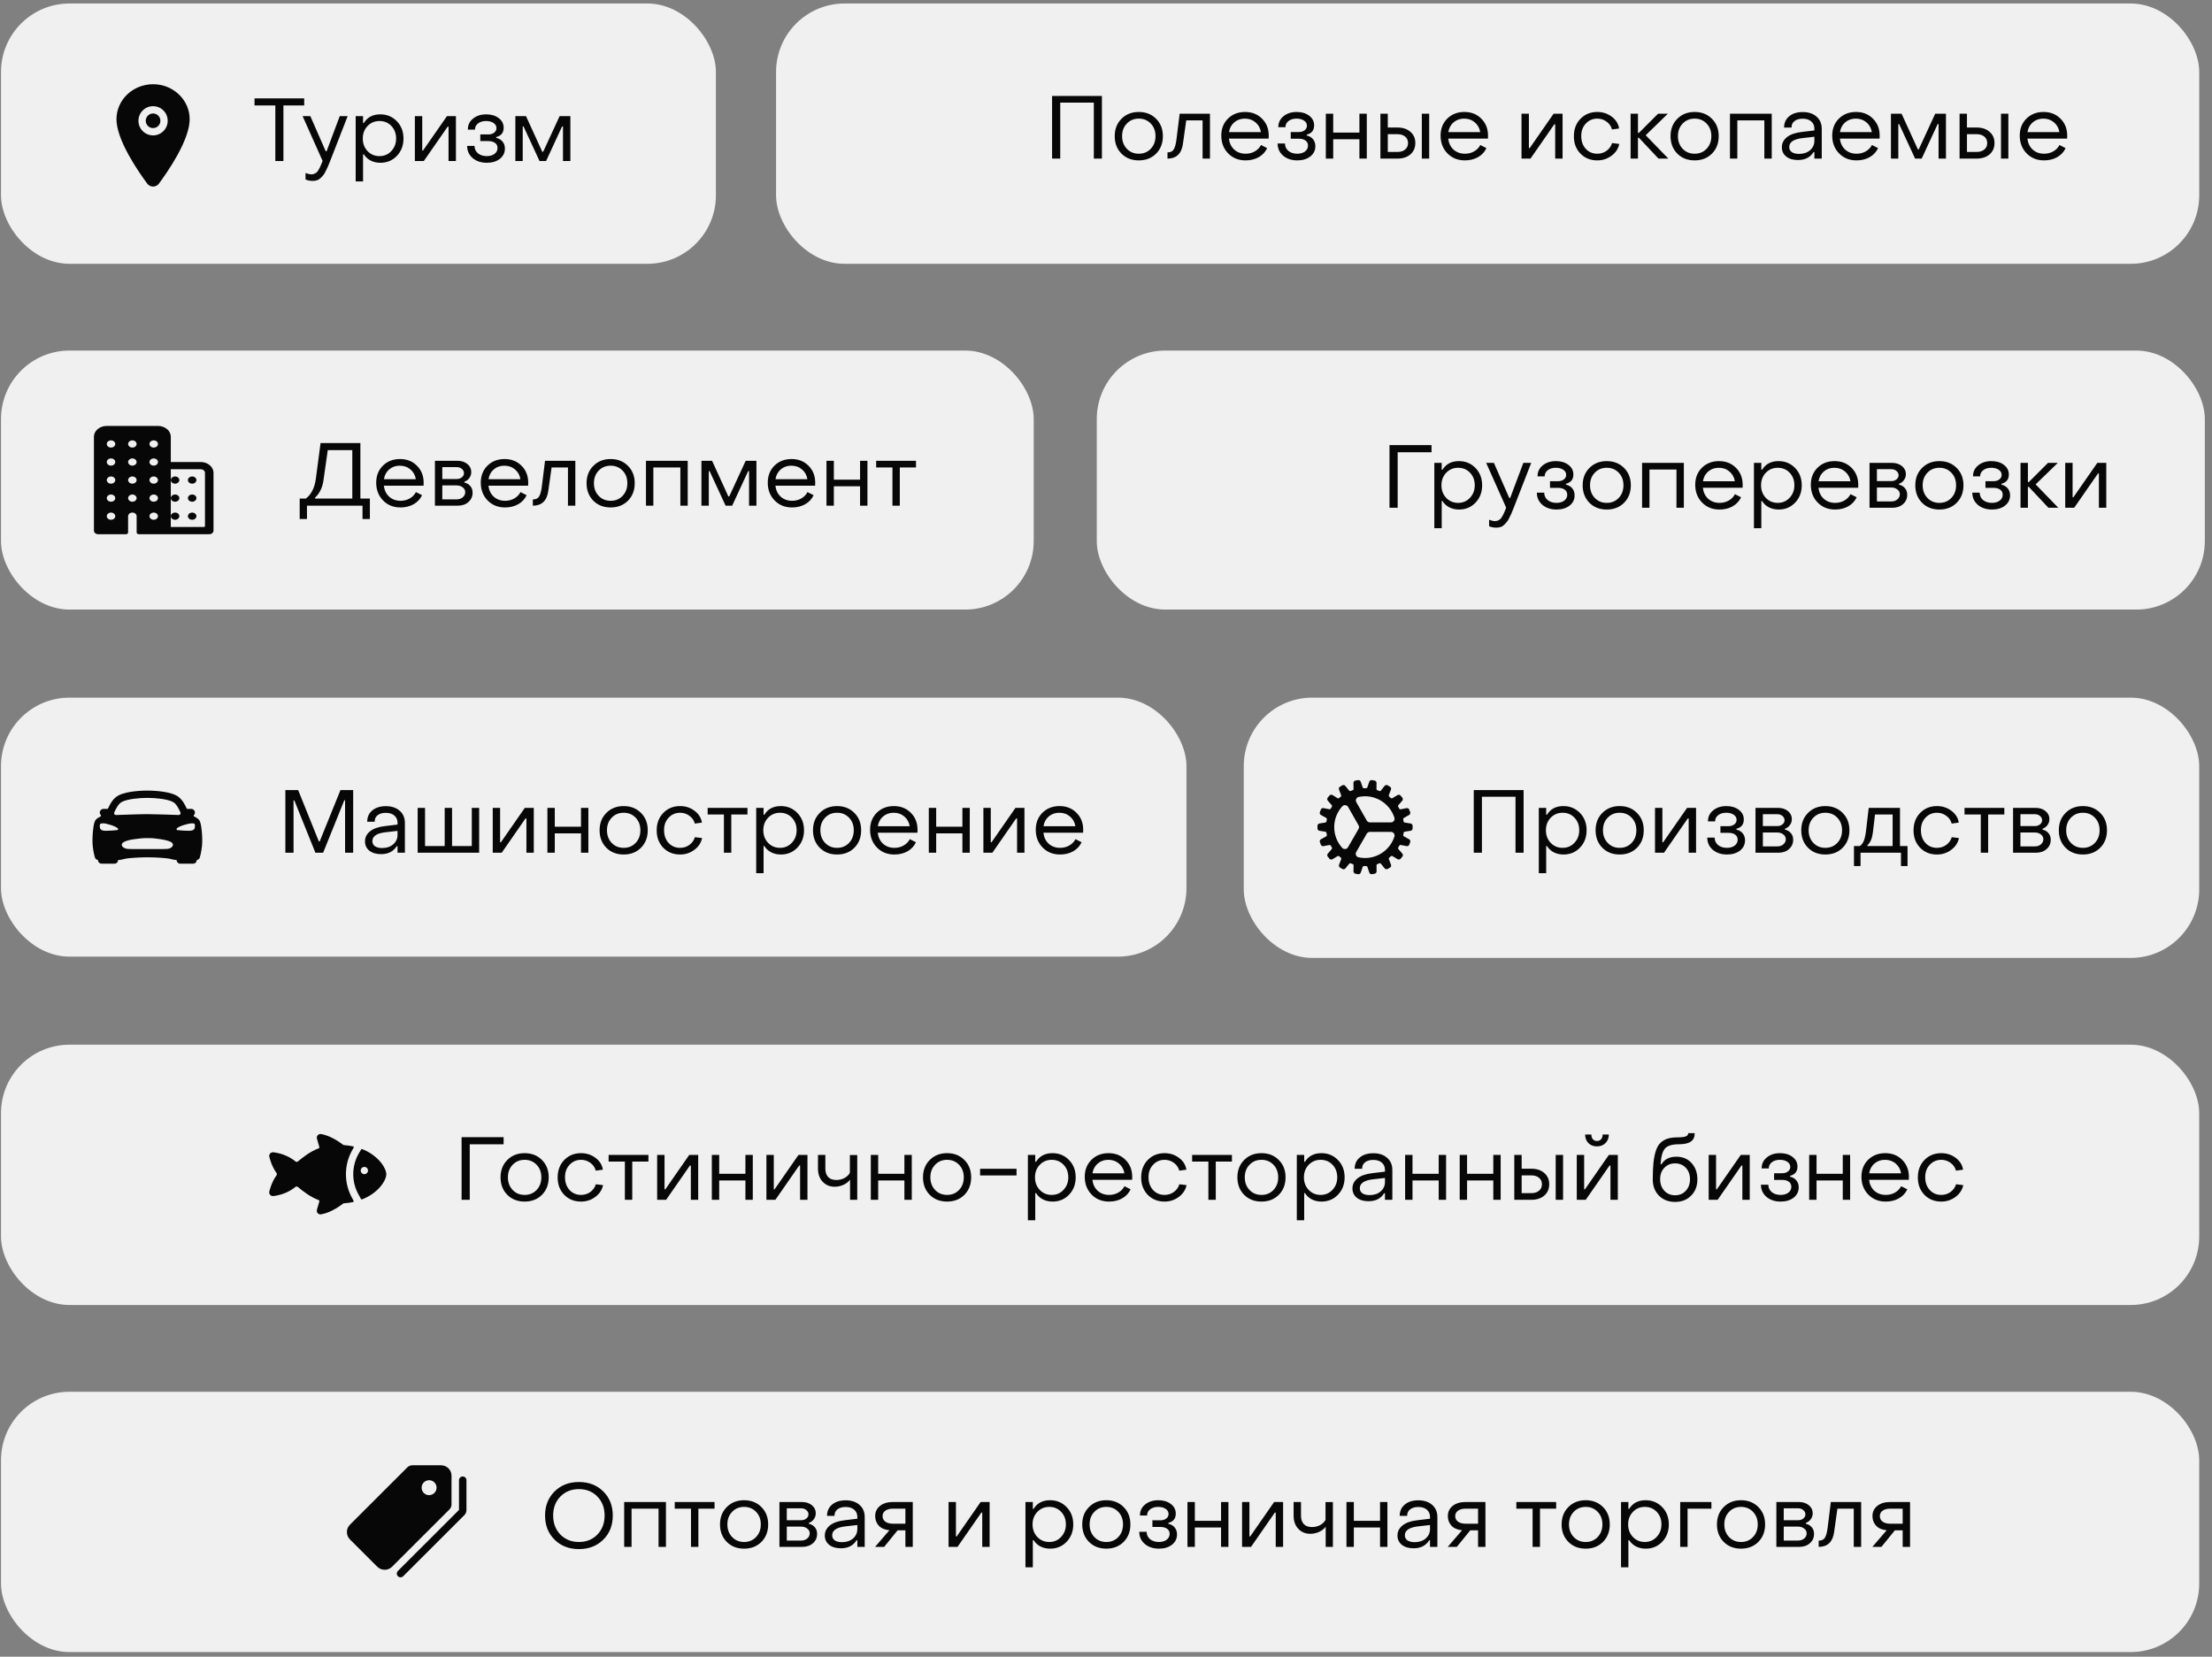 <?xml version="1.0" encoding="UTF-8"?> <svg xmlns="http://www.w3.org/2000/svg" width="271" height="203" viewBox="0 0 271 203" fill="none"><rect x="0" y="0" width="271" height="203" fill="#808080" stroke="none"/><rect x="0.121" y="0.428" width="87.588" height="31.895" rx="8.394" fill="#F0F0F0"></rect><path d="M33.731 19.727V12.923H31.183V12.052H37.269V12.923H34.722V19.727H33.731ZM38.304 22.166C37.992 22.166 37.702 22.108 37.433 21.992V21.197C37.709 21.306 37.952 21.361 38.162 21.361C38.293 21.361 38.413 21.335 38.522 21.284C38.638 21.234 38.728 21.179 38.794 21.121C38.866 21.063 38.943 20.961 39.022 20.816C39.109 20.678 39.168 20.573 39.197 20.5C39.233 20.428 39.291 20.294 39.371 20.098C39.451 19.902 39.501 19.775 39.523 19.717L37.074 14.23H38.021L39.904 18.53H40.013L41.624 14.23H42.593L40.416 19.815C40.3 20.098 40.216 20.301 40.166 20.424C40.115 20.548 40.031 20.722 39.915 20.947C39.806 21.179 39.705 21.35 39.61 21.459C39.523 21.567 39.411 21.687 39.273 21.818C39.142 21.948 38.993 22.039 38.827 22.09C38.667 22.141 38.493 22.166 38.304 22.166ZM46.591 14.012C47.397 14.012 48.072 14.291 48.616 14.85C49.16 15.409 49.433 16.117 49.433 16.973C49.433 17.83 49.16 18.541 48.616 19.107C48.079 19.666 47.408 19.945 46.602 19.945C46.159 19.945 45.76 19.855 45.404 19.673C45.056 19.492 44.78 19.238 44.577 18.911H44.479V22.232H43.575V14.23H44.479V15.068H44.577C45.005 14.364 45.677 14.012 46.591 14.012ZM47.952 15.438C47.567 15.032 47.081 14.828 46.493 14.828C45.905 14.828 45.415 15.035 45.023 15.449C44.639 15.855 44.446 16.363 44.446 16.973C44.446 17.583 44.639 18.095 45.023 18.508C45.415 18.922 45.905 19.129 46.493 19.129C47.074 19.129 47.556 18.922 47.941 18.508C48.333 18.095 48.529 17.583 48.529 16.973C48.529 16.356 48.337 15.845 47.952 15.438ZM50.826 19.727V14.23H51.73V18.443H51.828L54.757 14.23H55.856V19.727H54.952V15.525H54.844L51.926 19.727H50.826ZM59.647 19.945C58.943 19.945 58.363 19.753 57.905 19.368C57.455 18.976 57.23 18.479 57.23 17.877H58.134C58.134 18.24 58.272 18.541 58.548 18.78C58.831 19.013 59.194 19.129 59.636 19.129C60.021 19.129 60.337 19.038 60.584 18.857C60.83 18.668 60.954 18.428 60.954 18.138C60.954 17.862 60.849 17.652 60.638 17.507C60.435 17.361 60.163 17.289 59.821 17.289H58.842V16.472H59.832C60.123 16.472 60.358 16.4 60.54 16.255C60.729 16.109 60.823 15.924 60.823 15.699C60.823 15.438 60.703 15.228 60.464 15.068C60.224 14.908 59.919 14.828 59.549 14.828C59.15 14.828 58.824 14.926 58.569 15.122C58.315 15.318 58.188 15.572 58.188 15.884H57.317C57.31 15.34 57.517 14.894 57.938 14.545C58.366 14.19 58.911 14.012 59.571 14.012C60.188 14.012 60.696 14.164 61.095 14.469C61.502 14.774 61.705 15.169 61.705 15.656C61.705 16.258 61.404 16.636 60.801 16.788V16.897C61.128 16.97 61.386 17.122 61.574 17.354C61.763 17.586 61.857 17.869 61.857 18.203C61.857 18.719 61.651 19.14 61.237 19.466C60.823 19.786 60.293 19.945 59.647 19.945ZM63.138 19.727V14.23H64.444L66.437 18.595H66.546L68.56 14.23H69.877V19.727H68.973V15.492H68.864L66.905 19.727H66.099L64.139 15.492H64.041V19.727H63.138Z" fill="#070707"></path><path d="M18.753 15.695C19.248 15.695 19.649 15.293 19.649 14.799C19.649 14.304 19.248 13.903 18.753 13.903C18.258 13.903 17.856 14.304 17.856 14.799C17.856 15.293 18.258 15.695 18.753 15.695Z" fill="#070707"></path><path d="M18.753 10.32C16.281 10.32 14.27 12.242 14.27 14.603C14.27 15.727 14.783 17.223 15.794 19.048C16.607 20.513 17.547 21.838 18.036 22.497C18.119 22.61 18.227 22.701 18.351 22.764C18.476 22.828 18.614 22.86 18.753 22.86C18.893 22.86 19.031 22.828 19.156 22.764C19.28 22.701 19.389 22.61 19.471 22.497C19.959 21.838 20.9 20.513 21.713 19.048C22.723 17.223 23.236 15.728 23.236 14.603C23.236 12.242 21.225 10.32 18.753 10.32ZM18.753 16.59C18.398 16.59 18.051 16.485 17.756 16.288C17.462 16.092 17.232 15.812 17.096 15.484C16.96 15.157 16.925 14.797 16.994 14.449C17.063 14.102 17.234 13.783 17.485 13.532C17.735 13.281 18.055 13.111 18.403 13.042C18.751 12.973 19.111 13.008 19.439 13.144C19.767 13.279 20.047 13.509 20.244 13.803C20.441 14.098 20.546 14.444 20.546 14.799C20.545 15.274 20.356 15.729 20.02 16.065C19.684 16.401 19.228 16.59 18.753 16.59Z" fill="#070707"></path><rect x="152.377" y="85.481" width="117.057" height="31.895" rx="8.394" fill="#F0F0F0"></rect><path d="M180.555 104.486V96.811H186.662V104.486H185.671V97.627H181.556V104.486H180.555ZM191.54 98.77C192.345 98.77 193.02 99.05 193.565 99.609C194.109 100.167 194.381 100.875 194.381 101.731C194.381 102.588 194.109 103.299 193.565 103.865C193.028 104.424 192.356 104.704 191.551 104.704C191.108 104.704 190.709 104.613 190.353 104.431C190.005 104.25 189.729 103.996 189.526 103.669H189.428V106.99H188.524V98.988H189.428V99.826H189.526C189.954 99.122 190.625 98.77 191.54 98.77ZM192.901 100.196C192.516 99.79 192.03 99.587 191.442 99.587C190.854 99.587 190.364 99.794 189.972 100.207C189.587 100.614 189.395 101.122 189.395 101.731C189.395 102.341 189.587 102.853 189.972 103.266C190.364 103.68 190.854 103.887 191.442 103.887C192.022 103.887 192.505 103.68 192.89 103.266C193.282 102.853 193.478 102.341 193.478 101.731C193.478 101.115 193.285 100.603 192.901 100.196ZM200.554 103.876C200.003 104.428 199.295 104.704 198.431 104.704C197.568 104.704 196.86 104.428 196.308 103.876C195.757 103.317 195.481 102.602 195.481 101.731C195.481 100.868 195.757 100.16 196.308 99.609C196.86 99.05 197.568 98.77 198.431 98.77C199.295 98.77 200.003 99.05 200.554 99.609C201.106 100.16 201.382 100.868 201.382 101.731C201.382 102.602 201.106 103.317 200.554 103.876ZM196.962 103.277C197.346 103.684 197.836 103.887 198.431 103.887C199.027 103.887 199.517 103.684 199.901 103.277C200.286 102.871 200.478 102.356 200.478 101.731C200.478 101.107 200.286 100.596 199.901 100.196C199.517 99.79 199.027 99.587 198.431 99.587C197.836 99.587 197.346 99.79 196.962 100.196C196.577 100.596 196.385 101.107 196.385 101.731C196.385 102.356 196.577 102.871 196.962 103.277ZM202.76 104.486V98.988H203.664V103.201H203.762L206.69 98.988H207.79V104.486H206.886V100.283H206.777L203.86 104.486H202.76ZM211.581 104.704C210.877 104.704 210.296 104.511 209.839 104.127C209.389 103.735 209.164 103.237 209.164 102.635H210.068C210.068 102.998 210.206 103.299 210.482 103.539C210.765 103.771 211.127 103.887 211.57 103.887C211.955 103.887 212.271 103.796 212.517 103.615C212.764 103.426 212.888 103.187 212.888 102.896C212.888 102.621 212.782 102.41 212.572 102.265C212.369 102.12 212.096 102.047 211.755 102.047H210.775V101.231H211.766C212.057 101.231 212.292 101.158 212.474 101.013C212.663 100.868 212.757 100.683 212.757 100.458C212.757 100.196 212.637 99.986 212.398 99.826C212.158 99.666 211.853 99.587 211.483 99.587C211.084 99.587 210.757 99.685 210.503 99.881C210.249 100.077 210.122 100.331 210.122 100.643H209.251C209.244 100.098 209.451 99.652 209.872 99.304C210.3 98.948 210.844 98.77 211.505 98.77C212.122 98.77 212.63 98.923 213.029 99.227C213.436 99.532 213.639 99.928 213.639 100.414C213.639 101.017 213.338 101.394 212.735 101.546V101.655C213.062 101.728 213.319 101.88 213.508 102.112C213.697 102.345 213.791 102.628 213.791 102.962C213.791 103.477 213.584 103.898 213.171 104.225C212.757 104.544 212.227 104.704 211.581 104.704ZM215.072 104.486V98.988H217.826C218.32 98.988 218.726 99.119 219.045 99.38C219.365 99.641 219.525 99.968 219.525 100.36C219.525 100.643 219.445 100.89 219.285 101.1C219.133 101.31 218.933 101.459 218.686 101.546V101.655C218.984 101.721 219.223 101.862 219.405 102.08C219.593 102.29 219.688 102.562 219.688 102.896C219.688 103.361 219.517 103.742 219.176 104.039C218.842 104.337 218.407 104.486 217.87 104.486H215.072ZM215.975 101.22H217.728C217.989 101.22 218.204 101.151 218.37 101.013C218.545 100.875 218.632 100.704 218.632 100.501C218.632 100.298 218.545 100.124 218.37 99.979C218.204 99.834 217.989 99.761 217.728 99.761H215.975V101.22ZM215.975 103.713H217.717C218.029 103.713 218.283 103.629 218.479 103.462C218.683 103.288 218.784 103.078 218.784 102.831C218.784 102.592 218.683 102.396 218.479 102.243C218.283 102.083 218.029 102.004 217.717 102.004H215.975V103.713ZM225.752 103.876C225.2 104.428 224.493 104.704 223.629 104.704C222.765 104.704 222.057 104.428 221.506 103.876C220.954 103.317 220.678 102.602 220.678 101.731C220.678 100.868 220.954 100.16 221.506 99.609C222.057 99.05 222.765 98.77 223.629 98.77C224.493 98.77 225.2 99.05 225.752 99.609C226.303 100.16 226.579 100.868 226.579 101.731C226.579 102.602 226.303 103.317 225.752 103.876ZM222.159 103.277C222.544 103.684 223.034 103.887 223.629 103.887C224.224 103.887 224.714 103.684 225.099 103.277C225.483 102.871 225.676 102.356 225.676 101.731C225.676 101.107 225.483 100.596 225.099 100.196C224.714 99.79 224.224 99.587 223.629 99.587C223.034 99.587 222.544 99.79 222.159 100.196C221.774 100.596 221.582 101.107 221.582 101.731C221.582 102.356 221.774 102.871 222.159 103.277ZM227.135 106.119V103.669H227.853C228.078 103.51 228.249 103.274 228.365 102.962C228.481 102.65 228.572 102.2 228.637 101.612L228.942 98.988H232.774V103.669H233.7V106.119H232.894V104.486H227.941V106.119H227.135ZM228.79 103.669H231.871V99.804H229.715L229.454 101.993C229.367 102.726 229.145 103.248 228.79 103.56V103.669ZM237.3 104.704C236.465 104.704 235.775 104.424 235.231 103.865C234.694 103.299 234.429 102.588 234.436 101.731C234.436 100.875 234.705 100.167 235.242 99.609C235.786 99.05 236.472 98.77 237.3 98.77C237.975 98.77 238.566 98.963 239.074 99.347C239.582 99.725 239.883 100.207 239.978 100.795L239.107 100.915C239.005 100.523 238.784 100.204 238.443 99.957C238.109 99.71 237.731 99.587 237.31 99.587C236.744 99.587 236.273 99.79 235.895 100.196C235.518 100.596 235.333 101.107 235.34 101.731C235.34 102.363 235.525 102.882 235.895 103.288C236.265 103.687 236.733 103.887 237.3 103.887C237.728 103.887 238.109 103.767 238.443 103.528C238.777 103.281 239.002 102.965 239.118 102.581L239.999 102.689C239.876 103.277 239.557 103.76 239.041 104.137C238.533 104.515 237.953 104.704 237.3 104.704ZM242.673 104.486V99.804H240.68V98.988H245.558V99.804H243.576V104.486H242.673ZM246.627 104.486V98.988H249.381C249.875 98.988 250.281 99.119 250.601 99.38C250.92 99.641 251.08 99.968 251.08 100.36C251.08 100.643 251 100.89 250.84 101.1C250.688 101.31 250.488 101.459 250.241 101.546V101.655C250.539 101.721 250.778 101.862 250.96 102.08C251.149 102.29 251.243 102.562 251.243 102.896C251.243 103.361 251.072 103.742 250.731 104.039C250.397 104.337 249.962 104.486 249.425 104.486H246.627ZM247.531 101.22H249.283C249.545 101.22 249.759 101.151 249.926 101.013C250.1 100.875 250.187 100.704 250.187 100.501C250.187 100.298 250.1 100.124 249.926 99.979C249.759 99.834 249.545 99.761 249.283 99.761H247.531V101.22ZM247.531 103.713H249.272C249.585 103.713 249.839 103.629 250.035 103.462C250.238 103.288 250.339 103.078 250.339 102.831C250.339 102.592 250.238 102.396 250.035 102.243C249.839 102.083 249.585 102.004 249.272 102.004H247.531V103.713ZM257.307 103.876C256.755 104.428 256.048 104.704 255.184 104.704C254.32 104.704 253.613 104.428 253.061 103.876C252.509 103.317 252.234 102.602 252.234 101.731C252.234 100.868 252.509 100.16 253.061 99.609C253.613 99.05 254.32 98.77 255.184 98.77C256.048 98.77 256.755 99.05 257.307 99.609C257.859 100.16 258.134 100.868 258.134 101.731C258.134 102.602 257.859 103.317 257.307 103.876ZM253.714 103.277C254.099 103.684 254.589 103.887 255.184 103.887C255.779 103.887 256.269 103.684 256.654 103.277C257.038 102.871 257.231 102.356 257.231 101.731C257.231 101.107 257.038 100.596 256.654 100.196C256.269 99.79 255.779 99.587 255.184 99.587C254.589 99.587 254.099 99.79 253.714 100.196C253.33 100.596 253.137 101.107 253.137 101.731C253.137 102.356 253.33 102.871 253.714 103.277Z" fill="#070707"></path><path d="M173.064 101.18C173.061 101.11 173.032 101.044 172.984 100.993C172.936 100.942 172.872 100.909 172.802 100.901L172.084 100.785C172.051 100.78 172.022 100.764 171.999 100.741C171.976 100.717 171.962 100.687 171.958 100.655C171.944 100.566 171.93 100.475 171.91 100.388C171.904 100.356 171.907 100.324 171.921 100.294C171.934 100.265 171.956 100.24 171.984 100.224L172.622 99.87C172.685 99.838 172.735 99.783 172.76 99.717C172.786 99.651 172.787 99.578 172.762 99.511L172.651 99.206C172.627 99.139 172.579 99.084 172.516 99.05C172.454 99.016 172.381 99.007 172.312 99.024L171.596 99.164C171.564 99.169 171.531 99.165 171.501 99.151C171.472 99.136 171.448 99.114 171.433 99.085C171.391 99.007 171.345 98.927 171.298 98.849C171.281 98.821 171.273 98.789 171.275 98.756C171.277 98.724 171.29 98.692 171.31 98.667L171.787 98.118C171.835 98.066 171.863 97.998 171.865 97.927C171.867 97.856 171.843 97.787 171.798 97.732L171.59 97.483C171.545 97.428 171.481 97.392 171.41 97.382C171.34 97.371 171.268 97.388 171.209 97.427L170.582 97.803C170.555 97.82 170.522 97.827 170.49 97.823C170.458 97.82 170.427 97.807 170.403 97.785C170.334 97.724 170.263 97.666 170.197 97.612C170.171 97.592 170.153 97.564 170.144 97.533C170.136 97.502 170.137 97.468 170.149 97.438L170.408 96.755C170.436 96.69 170.44 96.617 170.417 96.549C170.395 96.482 170.349 96.425 170.287 96.389L170.005 96.224C169.943 96.189 169.871 96.177 169.801 96.192C169.732 96.207 169.67 96.246 169.628 96.303L169.17 96.879C169.153 96.903 169.129 96.922 169.1 96.931C169.071 96.939 169.04 96.938 169.013 96.927C168.996 96.92 168.851 96.861 168.739 96.823C168.708 96.813 168.681 96.793 168.662 96.767C168.643 96.741 168.633 96.709 168.634 96.677L168.645 95.947C168.649 95.876 168.627 95.805 168.582 95.749C168.538 95.693 168.475 95.655 168.405 95.642L168.084 95.586C168.014 95.574 167.942 95.588 167.882 95.625C167.821 95.662 167.776 95.719 167.755 95.787L167.517 96.481C167.506 96.512 167.485 96.539 167.458 96.557C167.431 96.576 167.399 96.585 167.366 96.584H167.093C167.061 96.584 167.029 96.575 167.002 96.556C166.976 96.538 166.955 96.511 166.945 96.481L166.708 95.79C166.687 95.722 166.642 95.664 166.581 95.627C166.52 95.589 166.448 95.575 166.378 95.587L166.056 95.643C165.987 95.656 165.924 95.694 165.88 95.749C165.836 95.805 165.813 95.875 165.817 95.945L165.828 96.678C165.828 96.711 165.818 96.743 165.798 96.769C165.779 96.796 165.751 96.815 165.72 96.825C165.655 96.85 165.516 96.903 165.453 96.926C165.397 96.947 165.336 96.924 165.286 96.868L164.831 96.308C164.789 96.25 164.727 96.21 164.658 96.195C164.588 96.18 164.515 96.191 164.454 96.227L164.172 96.39C164.11 96.426 164.063 96.483 164.04 96.551C164.018 96.619 164.022 96.693 164.051 96.759L164.31 97.44C164.321 97.47 164.323 97.504 164.314 97.535C164.306 97.566 164.287 97.594 164.262 97.614C164.194 97.67 164.124 97.726 164.055 97.788C164.031 97.81 164.001 97.823 163.969 97.827C163.937 97.83 163.905 97.823 163.877 97.806L163.258 97.423C163.198 97.385 163.126 97.369 163.056 97.379C162.986 97.389 162.922 97.425 162.876 97.479L162.669 97.728C162.623 97.782 162.599 97.852 162.601 97.922C162.603 97.993 162.631 98.061 162.679 98.113L163.158 98.662C163.179 98.687 163.192 98.718 163.194 98.75C163.197 98.783 163.188 98.815 163.171 98.843C163.123 98.919 163.077 98.999 163.036 99.079C163.02 99.108 162.996 99.131 162.966 99.145C162.937 99.159 162.904 99.164 162.871 99.158L162.157 99.02C162.087 99.003 162.014 99.013 161.952 99.046C161.889 99.08 161.841 99.135 161.816 99.202L161.704 99.507C161.68 99.573 161.68 99.647 161.706 99.713C161.732 99.779 161.781 99.834 161.844 99.867L162.483 100.221C162.511 100.236 162.534 100.261 162.548 100.291C162.561 100.321 162.564 100.354 162.557 100.386L162.55 100.422C162.536 100.5 162.522 100.574 162.509 100.653C162.505 100.685 162.49 100.714 162.468 100.738C162.446 100.761 162.416 100.777 162.384 100.782L161.665 100.899C161.594 100.907 161.529 100.941 161.482 100.994C161.435 101.047 161.409 101.115 161.408 101.186V101.51C161.408 101.581 161.434 101.65 161.481 101.703C161.529 101.756 161.594 101.79 161.665 101.797L162.384 101.913C162.417 101.919 162.447 101.934 162.469 101.958C162.492 101.981 162.506 102.012 162.511 102.044C162.524 102.133 162.539 102.224 162.558 102.311C162.564 102.342 162.561 102.375 162.548 102.404C162.534 102.434 162.512 102.458 162.484 102.474L161.846 102.829C161.783 102.861 161.734 102.916 161.708 102.982C161.682 103.048 161.682 103.122 161.706 103.188L161.818 103.493C161.843 103.56 161.891 103.616 161.954 103.649C162.016 103.683 162.089 103.692 162.158 103.676L162.874 103.537C162.906 103.531 162.939 103.536 162.969 103.55C162.998 103.564 163.022 103.587 163.037 103.616C163.079 103.694 163.124 103.773 163.172 103.851C163.189 103.879 163.197 103.912 163.195 103.944C163.193 103.977 163.18 104.008 163.159 104.033L162.683 104.583C162.634 104.634 162.606 104.702 162.603 104.773C162.601 104.844 162.624 104.913 162.669 104.968L162.877 105.218C162.922 105.273 162.986 105.309 163.056 105.319C163.126 105.329 163.198 105.313 163.257 105.274L163.884 104.898C163.912 104.881 163.944 104.874 163.976 104.877C164.009 104.88 164.039 104.894 164.063 104.915C164.133 104.976 164.203 105.035 164.27 105.089C164.295 105.109 164.313 105.136 164.322 105.168C164.331 105.199 164.329 105.232 164.318 105.263L164.058 105.946C164.03 106.011 164.027 106.084 164.049 106.151C164.071 106.219 164.118 106.276 164.179 106.311L164.462 106.475C164.524 106.51 164.596 106.522 164.666 106.507C164.735 106.493 164.797 106.453 164.839 106.396L165.303 105.826C165.342 105.778 165.404 105.756 165.449 105.775C165.547 105.815 165.612 105.838 165.728 105.876C165.759 105.886 165.786 105.906 165.805 105.932C165.823 105.959 165.833 105.99 165.833 106.023L165.822 106.752C165.818 106.823 165.84 106.893 165.885 106.949C165.929 107.006 165.992 107.044 166.062 107.057L166.383 107.113C166.453 107.125 166.525 107.111 166.585 107.074C166.646 107.037 166.691 106.98 166.712 106.912L166.95 106.218C166.961 106.188 166.981 106.161 167.008 106.143C167.035 106.124 167.068 106.115 167.1 106.116H167.374C167.406 106.116 167.438 106.125 167.465 106.144C167.491 106.162 167.511 106.188 167.522 106.219L167.759 106.91C167.778 106.97 167.815 107.022 167.865 107.059C167.916 107.097 167.977 107.117 168.04 107.117C168.056 107.117 168.073 107.116 168.09 107.113L168.411 107.057C168.481 107.044 168.543 107.006 168.588 106.951C168.632 106.895 168.654 106.825 168.651 106.755L168.64 106.022C168.639 105.99 168.649 105.958 168.668 105.932C168.687 105.906 168.714 105.887 168.745 105.877C168.852 105.841 168.928 105.811 168.994 105.786L169.011 105.779C169.098 105.749 169.14 105.786 169.164 105.816L169.634 106.393C169.676 106.451 169.737 106.49 169.807 106.505C169.876 106.519 169.949 106.508 170.01 106.472L170.292 106.309C170.354 106.274 170.401 106.216 170.423 106.149C170.445 106.081 170.442 106.008 170.413 105.942L170.154 105.261C170.143 105.231 170.141 105.198 170.15 105.166C170.158 105.135 170.176 105.107 170.202 105.087C170.27 105.031 170.339 104.975 170.409 104.913C170.433 104.891 170.463 104.878 170.495 104.874C170.528 104.871 170.56 104.879 170.588 104.895L171.215 105.27C171.275 105.309 171.346 105.325 171.416 105.314C171.487 105.304 171.551 105.269 171.596 105.214L171.804 104.965C171.85 104.911 171.874 104.842 171.872 104.771C171.87 104.7 171.842 104.632 171.793 104.58L171.315 104.03C171.294 104.005 171.281 103.974 171.279 103.941C171.277 103.909 171.285 103.877 171.303 103.849C171.351 103.773 171.396 103.693 171.438 103.613C171.453 103.584 171.478 103.561 171.507 103.547C171.537 103.533 171.57 103.528 171.602 103.534L172.316 103.673C172.385 103.69 172.458 103.68 172.521 103.647C172.584 103.613 172.632 103.558 172.656 103.491L172.767 103.186C172.792 103.12 172.791 103.046 172.765 102.98C172.739 102.914 172.69 102.859 172.627 102.827L171.988 102.472C171.96 102.456 171.937 102.431 171.924 102.402C171.911 102.372 171.908 102.339 171.915 102.307L171.921 102.272C171.936 102.194 171.95 102.12 171.962 102.041C171.967 102.009 171.981 101.979 172.004 101.956C172.026 101.932 172.055 101.917 172.087 101.911L172.807 101.795C172.878 101.787 172.943 101.753 172.99 101.7C173.037 101.647 173.064 101.578 173.064 101.507V101.18ZM165.15 103.811C165.115 103.872 165.066 103.923 165.008 103.961C164.949 104 164.882 104.023 164.812 104.03C164.743 104.038 164.672 104.028 164.607 104.003C164.542 103.978 164.483 103.938 164.437 103.886C163.805 103.188 163.457 102.281 163.459 101.341C163.461 100.401 163.814 99.495 164.448 98.8C164.495 98.748 164.554 98.708 164.62 98.683C164.685 98.658 164.756 98.649 164.825 98.657C164.895 98.664 164.962 98.688 165.021 98.727C165.08 98.765 165.128 98.817 165.163 98.878L166.442 101.127C166.48 101.194 166.501 101.27 166.501 101.348C166.501 101.425 166.48 101.501 166.442 101.568L165.15 103.811ZM167.236 105.132C166.97 105.132 166.704 105.104 166.443 105.048C166.375 105.033 166.312 105.002 166.258 104.958C166.204 104.913 166.162 104.857 166.134 104.793C166.106 104.73 166.093 104.66 166.097 104.591C166.101 104.522 166.122 104.454 166.156 104.394L167.445 102.154C167.484 102.087 167.54 102.031 167.607 101.992C167.675 101.953 167.751 101.932 167.829 101.932H170.411C170.48 101.932 170.549 101.949 170.611 101.98C170.673 102.011 170.727 102.057 170.768 102.113C170.809 102.169 170.837 102.233 170.848 102.302C170.86 102.371 170.855 102.441 170.834 102.507C170.344 104.028 168.917 105.132 167.236 105.132ZM167.447 100.544L166.172 98.3C166.137 98.24 166.117 98.172 166.114 98.103C166.11 98.034 166.123 97.965 166.151 97.901C166.179 97.838 166.222 97.782 166.275 97.738C166.329 97.694 166.393 97.663 166.46 97.648C166.716 97.594 166.976 97.567 167.236 97.567C168.917 97.567 170.344 98.671 170.833 100.193C170.854 100.259 170.859 100.329 170.847 100.398C170.836 100.467 170.809 100.531 170.767 100.587C170.726 100.643 170.672 100.689 170.61 100.72C170.548 100.751 170.48 100.768 170.41 100.768H167.832C167.754 100.768 167.677 100.747 167.609 100.708C167.541 100.668 167.485 100.612 167.447 100.544Z" fill="#070707"></path><rect x="0.121" y="42.955" width="126.522" height="31.736" rx="8.394" fill="#F0F0F0"></rect><path d="M36.716 63.593V61.09H37.467C38.135 60.589 38.545 59.776 38.697 58.651L39.274 54.285H44.152V61.09H45.316V63.593H44.413V61.96H37.608V63.593H36.716ZM38.599 61.09H43.161V55.156H40.156L39.633 58.836C39.51 59.736 39.165 60.451 38.599 60.981V61.09ZM49.062 62.178C48.199 62.178 47.487 61.892 46.929 61.318C46.37 60.745 46.09 60.019 46.09 59.141C46.09 58.299 46.362 57.606 46.907 57.061C47.458 56.517 48.159 56.245 49.008 56.245C49.85 56.245 50.543 56.521 51.087 57.072C51.632 57.617 51.904 58.31 51.904 59.152C51.904 59.311 51.9 59.431 51.893 59.511H47.027C47.092 60.07 47.31 60.52 47.68 60.861C48.057 61.195 48.522 61.362 49.073 61.362C49.487 61.362 49.861 61.267 50.195 61.079C50.536 60.883 50.79 60.621 50.957 60.295L51.708 60.676C51.49 61.148 51.145 61.518 50.674 61.786C50.209 62.047 49.672 62.178 49.062 62.178ZM47.038 58.716H50.946C50.866 58.223 50.645 57.823 50.282 57.519C49.926 57.214 49.491 57.061 48.975 57.061C48.467 57.061 48.035 57.214 47.68 57.519C47.331 57.816 47.117 58.215 47.038 58.716ZM53.284 61.96V56.462H56.038C56.532 56.462 56.938 56.593 57.258 56.855C57.577 57.116 57.737 57.442 57.737 57.834C57.737 58.117 57.657 58.364 57.497 58.575C57.345 58.785 57.145 58.934 56.898 59.021V59.13C57.196 59.195 57.436 59.337 57.617 59.554C57.806 59.765 57.9 60.037 57.9 60.371C57.9 60.836 57.73 61.217 57.388 61.514C57.055 61.812 56.619 61.96 56.082 61.96H53.284ZM54.188 58.694H55.941C56.202 58.694 56.416 58.625 56.583 58.487C56.757 58.35 56.844 58.179 56.844 57.976C56.844 57.773 56.757 57.598 56.583 57.453C56.416 57.308 56.202 57.236 55.941 57.236H54.188V58.694ZM54.188 61.188H55.93C56.242 61.188 56.496 61.104 56.692 60.937C56.895 60.763 56.996 60.552 56.996 60.306C56.996 60.066 56.895 59.87 56.692 59.718C56.496 59.558 56.242 59.478 55.93 59.478H54.188V61.188ZM61.874 62.178C61.01 62.178 60.299 61.892 59.74 61.318C59.181 60.745 58.902 60.019 58.902 59.141C58.902 58.299 59.174 57.606 59.718 57.061C60.27 56.517 60.97 56.245 61.819 56.245C62.661 56.245 63.354 56.521 63.899 57.072C64.443 57.617 64.715 58.31 64.715 59.152C64.715 59.311 64.712 59.431 64.704 59.511H59.838C59.903 60.07 60.121 60.52 60.491 60.861C60.868 61.195 61.333 61.362 61.885 61.362C62.298 61.362 62.672 61.267 63.006 61.079C63.347 60.883 63.601 60.621 63.768 60.295L64.519 60.676C64.302 61.148 63.957 61.518 63.485 61.786C63.02 62.047 62.483 62.178 61.874 62.178ZM59.849 58.716H63.757C63.677 58.223 63.456 57.823 63.093 57.519C62.737 57.214 62.302 57.061 61.787 57.061C61.279 57.061 60.847 57.214 60.491 57.519C60.143 57.816 59.929 58.215 59.849 58.716ZM65.281 61.96V61.198C65.644 61.198 65.898 61.079 66.043 60.839C66.196 60.592 66.308 60.186 66.381 59.62L66.773 56.462H70.485V61.96H69.582V57.279H67.578L67.175 60.142C67.008 61.354 66.377 61.96 65.281 61.96ZM76.935 61.351C76.383 61.902 75.676 62.178 74.812 62.178C73.948 62.178 73.241 61.902 72.689 61.351C72.137 60.792 71.862 60.077 71.862 59.206C71.862 58.342 72.137 57.635 72.689 57.083C73.241 56.524 73.948 56.245 74.812 56.245C75.676 56.245 76.383 56.524 76.935 57.083C77.487 57.635 77.762 58.342 77.762 59.206C77.762 60.077 77.487 60.792 76.935 61.351ZM73.342 60.752C73.727 61.158 74.217 61.362 74.812 61.362C75.407 61.362 75.897 61.158 76.282 60.752C76.666 60.346 76.859 59.83 76.859 59.206C76.859 58.582 76.666 58.07 76.282 57.671C75.897 57.264 75.407 57.061 74.812 57.061C74.217 57.061 73.727 57.264 73.342 57.671C72.957 58.07 72.765 58.582 72.765 59.206C72.765 59.83 72.957 60.346 73.342 60.752ZM79.141 61.96V56.462H84.257V61.96H83.354V57.279H80.044V61.96H79.141ZM85.934 61.96V56.462H87.241L89.233 60.828H89.342L91.356 56.462H92.673V61.96H91.77V57.725H91.661L89.701 61.96H88.896L86.936 57.725H86.838V61.96H85.934ZM97.033 62.178C96.169 62.178 95.458 61.892 94.899 61.318C94.34 60.745 94.061 60.019 94.061 59.141C94.061 58.299 94.333 57.606 94.877 57.061C95.429 56.517 96.129 56.245 96.979 56.245C97.821 56.245 98.514 56.521 99.058 57.072C99.603 57.617 99.875 58.31 99.875 59.152C99.875 59.311 99.871 59.431 99.864 59.511H94.997C95.063 60.07 95.28 60.52 95.65 60.861C96.028 61.195 96.492 61.362 97.044 61.362C97.458 61.362 97.832 61.267 98.165 61.079C98.507 60.883 98.76 60.621 98.927 60.295L99.679 60.676C99.461 61.148 99.116 61.518 98.644 61.786C98.18 62.047 97.643 62.178 97.033 62.178ZM95.008 58.716H98.917C98.837 58.223 98.615 57.823 98.252 57.519C97.897 57.214 97.461 57.061 96.946 57.061C96.438 57.061 96.006 57.214 95.65 57.519C95.302 57.816 95.088 58.215 95.008 58.716ZM101.255 61.96V56.462H102.158V58.771H105.37V56.462H106.274V61.96H105.37V59.587H102.158V61.96H101.255ZM109.336 61.96V57.279H107.343V56.462H112.221V57.279H110.239V61.96H109.336Z" fill="#070707"></path><path d="M24.588 56.612H20.926V53.516C20.926 53.164 20.76 52.827 20.466 52.578C20.172 52.329 19.772 52.189 19.356 52.189H13.078C12.661 52.189 12.262 52.329 11.968 52.578C11.673 52.827 11.508 53.164 11.508 53.516V65.016C11.508 65.133 11.563 65.246 11.661 65.329C11.759 65.412 11.892 65.458 12.031 65.458H15.432C15.501 65.458 15.568 65.435 15.617 65.394C15.666 65.352 15.694 65.296 15.694 65.237V63.259C15.694 63.021 15.91 62.817 16.192 62.805C16.262 62.802 16.333 62.811 16.399 62.832C16.466 62.853 16.526 62.885 16.578 62.927C16.629 62.968 16.67 63.017 16.698 63.073C16.726 63.128 16.74 63.187 16.74 63.247V65.237C16.74 65.296 16.768 65.352 16.817 65.394C16.866 65.435 16.932 65.458 17.002 65.458H25.635C25.774 65.458 25.907 65.412 26.005 65.329C26.103 65.246 26.158 65.133 26.158 65.016V57.939C26.158 57.587 25.993 57.25 25.698 57.001C25.404 56.752 25.005 56.612 24.588 56.612ZM13.669 63.685C13.56 63.697 13.45 63.68 13.354 63.637C13.258 63.593 13.18 63.525 13.132 63.442C13.083 63.359 13.067 63.266 13.085 63.175C13.102 63.084 13.154 62.999 13.231 62.934C13.308 62.869 13.408 62.826 13.515 62.81C13.623 62.795 13.734 62.809 13.832 62.85C13.93 62.891 14.011 62.957 14.062 63.038C14.114 63.12 14.134 63.213 14.12 63.304C14.105 63.401 14.052 63.491 13.971 63.56C13.889 63.629 13.783 63.673 13.669 63.685ZM13.669 61.474C13.56 61.486 13.45 61.469 13.354 61.425C13.258 61.382 13.18 61.314 13.132 61.231C13.083 61.148 13.067 61.054 13.085 60.963C13.102 60.872 13.154 60.788 13.231 60.723C13.308 60.657 13.408 60.614 13.515 60.599C13.623 60.584 13.734 60.598 13.832 60.639C13.93 60.679 14.011 60.745 14.062 60.827C14.114 60.908 14.134 61.001 14.12 61.093C14.105 61.189 14.052 61.279 13.971 61.348C13.889 61.417 13.783 61.461 13.669 61.474ZM13.669 59.262C13.56 59.274 13.45 59.257 13.354 59.214C13.258 59.17 13.18 59.102 13.132 59.019C13.083 58.936 13.067 58.843 13.085 58.752C13.102 58.66 13.154 58.576 13.231 58.511C13.308 58.446 13.408 58.402 13.515 58.387C13.623 58.372 13.734 58.386 13.832 58.427C13.93 58.468 14.011 58.534 14.062 58.615C14.114 58.697 14.134 58.789 14.12 58.881C14.105 58.978 14.052 59.068 13.971 59.136C13.889 59.206 13.783 59.25 13.669 59.262ZM13.669 57.051C13.56 57.063 13.45 57.046 13.354 57.002C13.258 56.959 13.18 56.891 13.132 56.808C13.083 56.725 13.067 56.631 13.085 56.54C13.102 56.449 13.154 56.365 13.231 56.3C13.308 56.234 13.408 56.191 13.515 56.176C13.623 56.161 13.734 56.175 13.832 56.215C13.93 56.256 14.011 56.322 14.062 56.404C14.114 56.485 14.134 56.578 14.12 56.67C14.105 56.766 14.052 56.856 13.971 56.925C13.889 56.994 13.783 57.038 13.669 57.051ZM13.669 54.839C13.56 54.851 13.45 54.834 13.354 54.791C13.258 54.747 13.18 54.679 13.132 54.596C13.083 54.513 13.067 54.42 13.085 54.328C13.102 54.237 13.154 54.153 13.231 54.088C13.308 54.023 13.408 53.979 13.515 53.964C13.623 53.949 13.734 53.963 13.832 54.004C13.93 54.045 14.011 54.111 14.062 54.192C14.114 54.273 14.134 54.366 14.12 54.458C14.105 54.555 14.052 54.645 13.971 54.713C13.889 54.782 13.783 54.827 13.669 54.839ZM16.285 61.474C16.177 61.486 16.066 61.469 15.97 61.425C15.874 61.382 15.796 61.314 15.748 61.231C15.699 61.148 15.683 61.054 15.701 60.963C15.719 60.872 15.77 60.788 15.847 60.723C15.924 60.657 16.024 60.614 16.132 60.599C16.239 60.584 16.35 60.598 16.448 60.639C16.546 60.679 16.627 60.745 16.678 60.827C16.73 60.908 16.75 61.001 16.736 61.093C16.721 61.189 16.669 61.279 16.587 61.348C16.505 61.417 16.399 61.461 16.285 61.474ZM16.285 59.262C16.177 59.274 16.066 59.257 15.97 59.214C15.874 59.17 15.796 59.102 15.748 59.019C15.699 58.936 15.683 58.843 15.701 58.752C15.719 58.66 15.77 58.576 15.847 58.511C15.924 58.446 16.024 58.402 16.132 58.387C16.239 58.372 16.35 58.386 16.448 58.427C16.546 58.468 16.627 58.534 16.678 58.615C16.73 58.697 16.75 58.789 16.736 58.881C16.721 58.978 16.669 59.068 16.587 59.136C16.505 59.206 16.399 59.25 16.285 59.262ZM16.285 57.051C16.177 57.063 16.066 57.046 15.97 57.002C15.874 56.959 15.796 56.891 15.748 56.808C15.699 56.725 15.683 56.631 15.701 56.54C15.719 56.449 15.77 56.365 15.847 56.3C15.924 56.234 16.024 56.191 16.132 56.176C16.239 56.161 16.35 56.175 16.448 56.215C16.546 56.256 16.627 56.322 16.678 56.404C16.73 56.485 16.75 56.578 16.736 56.67C16.721 56.766 16.669 56.856 16.587 56.925C16.505 56.994 16.399 57.038 16.285 57.051ZM16.285 54.839C16.177 54.851 16.066 54.834 15.97 54.791C15.874 54.747 15.796 54.679 15.748 54.596C15.699 54.513 15.683 54.42 15.701 54.328C15.719 54.237 15.77 54.153 15.847 54.088C15.924 54.023 16.024 53.979 16.132 53.964C16.239 53.949 16.35 53.963 16.448 54.004C16.546 54.045 16.627 54.111 16.678 54.192C16.73 54.273 16.75 54.366 16.736 54.458C16.721 54.555 16.669 54.645 16.587 54.713C16.505 54.782 16.399 54.827 16.285 54.839ZM18.901 63.685C18.793 63.697 18.683 63.68 18.586 63.637C18.49 63.593 18.412 63.525 18.364 63.442C18.315 63.359 18.299 63.266 18.317 63.175C18.335 63.084 18.386 62.999 18.463 62.934C18.54 62.869 18.64 62.826 18.748 62.81C18.856 62.795 18.966 62.809 19.064 62.85C19.162 62.891 19.243 62.957 19.294 63.038C19.346 63.12 19.366 63.213 19.352 63.304C19.337 63.401 19.285 63.491 19.203 63.56C19.122 63.629 19.015 63.673 18.901 63.685ZM18.901 61.474C18.793 61.486 18.683 61.469 18.586 61.425C18.49 61.382 18.412 61.314 18.364 61.231C18.315 61.148 18.299 61.054 18.317 60.963C18.335 60.872 18.386 60.788 18.463 60.723C18.54 60.657 18.64 60.614 18.748 60.599C18.856 60.584 18.966 60.598 19.064 60.639C19.162 60.679 19.243 60.745 19.294 60.827C19.346 60.908 19.366 61.001 19.352 61.093C19.337 61.189 19.285 61.279 19.203 61.348C19.122 61.417 19.015 61.461 18.901 61.474ZM18.901 59.262C18.793 59.274 18.683 59.257 18.586 59.214C18.49 59.17 18.412 59.102 18.364 59.019C18.315 58.936 18.299 58.843 18.317 58.752C18.335 58.66 18.386 58.576 18.463 58.511C18.54 58.446 18.64 58.402 18.748 58.387C18.856 58.372 18.966 58.386 19.064 58.427C19.162 58.468 19.243 58.534 19.294 58.615C19.346 58.697 19.366 58.789 19.352 58.881C19.337 58.978 19.285 59.068 19.203 59.136C19.122 59.206 19.015 59.25 18.901 59.262ZM18.901 57.051C18.793 57.063 18.683 57.046 18.586 57.002C18.49 56.959 18.412 56.891 18.364 56.808C18.315 56.725 18.299 56.631 18.317 56.54C18.335 56.449 18.386 56.365 18.463 56.3C18.54 56.234 18.64 56.191 18.748 56.176C18.856 56.161 18.966 56.175 19.064 56.215C19.162 56.256 19.243 56.322 19.294 56.404C19.346 56.485 19.366 56.578 19.352 56.67C19.337 56.766 19.285 56.856 19.203 56.925C19.122 56.994 19.015 57.038 18.901 57.051ZM18.901 54.839C18.793 54.851 18.683 54.834 18.586 54.791C18.49 54.747 18.412 54.679 18.364 54.596C18.315 54.513 18.299 54.42 18.317 54.328C18.335 54.237 18.386 54.153 18.463 54.088C18.54 54.023 18.64 53.979 18.748 53.964C18.856 53.949 18.966 53.963 19.064 54.004C19.162 54.045 19.243 54.111 19.294 54.192C19.346 54.273 19.366 54.366 19.352 54.458C19.337 54.555 19.285 54.645 19.203 54.713C19.122 54.782 19.015 54.827 18.901 54.839ZM24.981 64.574H20.926V57.497H24.588C24.727 57.497 24.86 57.543 24.958 57.626C25.056 57.709 25.112 57.822 25.112 57.939V64.463C25.112 64.492 25.098 64.52 25.073 64.541C25.049 64.562 25.015 64.574 24.981 64.574Z" fill="#070707"></path><path d="M23.542 62.804C23.438 62.804 23.337 62.83 23.251 62.879C23.165 62.928 23.098 62.997 23.058 63.078C23.019 63.158 23.009 63.247 23.029 63.333C23.049 63.419 23.099 63.498 23.172 63.559C23.245 63.621 23.338 63.663 23.44 63.681C23.541 63.698 23.646 63.689 23.742 63.655C23.838 63.622 23.919 63.565 23.977 63.492C24.035 63.42 24.065 63.334 24.065 63.247C24.065 63.129 24.01 63.017 23.912 62.934C23.814 62.851 23.681 62.804 23.542 62.804Z" fill="#070707"></path><path d="M23.542 60.593C23.438 60.593 23.337 60.619 23.251 60.667C23.165 60.716 23.098 60.785 23.058 60.866C23.019 60.947 23.009 61.036 23.029 61.121C23.049 61.207 23.099 61.286 23.172 61.348C23.245 61.41 23.338 61.452 23.44 61.469C23.541 61.486 23.646 61.477 23.742 61.444C23.838 61.41 23.919 61.354 23.977 61.281C24.035 61.208 24.065 61.123 24.065 61.035C24.065 60.918 24.01 60.805 23.912 60.722C23.814 60.639 23.681 60.593 23.542 60.593Z" fill="#070707"></path><path d="M23.542 58.381C23.438 58.381 23.337 58.407 23.251 58.456C23.165 58.505 23.098 58.574 23.058 58.654C23.019 58.735 23.009 58.824 23.029 58.91C23.049 58.996 23.099 59.075 23.172 59.136C23.245 59.198 23.338 59.24 23.44 59.257C23.541 59.275 23.646 59.266 23.742 59.232C23.838 59.199 23.919 59.142 23.977 59.069C24.035 58.997 24.065 58.911 24.065 58.824C24.065 58.706 24.01 58.594 23.912 58.511C23.814 58.428 23.681 58.381 23.542 58.381Z" fill="#070707"></path><path d="M21.449 62.804C21.346 62.804 21.244 62.83 21.158 62.879C21.072 62.928 21.005 62.997 20.966 63.078C20.926 63.158 20.916 63.247 20.936 63.333C20.956 63.419 21.006 63.498 21.079 63.559C21.152 63.621 21.245 63.663 21.347 63.681C21.448 63.698 21.554 63.689 21.649 63.655C21.745 63.622 21.827 63.565 21.884 63.492C21.942 63.42 21.972 63.334 21.972 63.247C21.972 63.129 21.917 63.017 21.819 62.934C21.721 62.851 21.588 62.804 21.449 62.804Z" fill="#070707"></path><path d="M21.449 60.593C21.346 60.593 21.244 60.619 21.158 60.667C21.072 60.716 21.005 60.785 20.966 60.866C20.926 60.947 20.916 61.036 20.936 61.121C20.956 61.207 21.006 61.286 21.079 61.348C21.152 61.41 21.245 61.452 21.347 61.469C21.448 61.486 21.554 61.477 21.649 61.444C21.745 61.41 21.827 61.354 21.884 61.281C21.942 61.208 21.972 61.123 21.972 61.035C21.972 60.918 21.917 60.805 21.819 60.722C21.721 60.639 21.588 60.593 21.449 60.593Z" fill="#070707"></path><path d="M21.449 58.381C21.346 58.381 21.244 58.407 21.158 58.456C21.072 58.505 21.005 58.574 20.966 58.654C20.926 58.735 20.916 58.824 20.936 58.91C20.956 58.996 21.006 59.075 21.079 59.136C21.152 59.198 21.245 59.24 21.347 59.257C21.448 59.275 21.554 59.266 21.649 59.232C21.745 59.199 21.827 59.142 21.884 59.069C21.942 58.997 21.972 58.911 21.972 58.824C21.972 58.706 21.917 58.594 21.819 58.511C21.721 58.428 21.588 58.381 21.449 58.381Z" fill="#070707"></path><rect x="134.369" y="42.955" width="135.752" height="31.736" rx="8.394" fill="#F0F0F0"></rect><path d="M170.232 62.216V54.541H175.382V55.411H171.234V62.216H170.232ZM178.74 56.5C179.546 56.5 180.221 56.78 180.765 57.339C181.31 57.897 181.582 58.605 181.582 59.461C181.582 60.318 181.31 61.029 180.765 61.595C180.228 62.154 179.557 62.434 178.751 62.434C178.309 62.434 177.909 62.343 177.554 62.161C177.205 61.98 176.929 61.726 176.726 61.399H176.628V64.72H175.725V56.718H176.628V57.556H176.726C177.154 56.852 177.826 56.5 178.74 56.5ZM180.101 57.926C179.717 57.52 179.23 57.317 178.642 57.317C178.054 57.317 177.565 57.523 177.173 57.937C176.788 58.344 176.596 58.852 176.596 59.461C176.596 60.071 176.788 60.583 177.173 60.996C177.565 61.41 178.054 61.617 178.642 61.617C179.223 61.617 179.706 61.41 180.09 60.996C180.482 60.583 180.678 60.071 180.678 59.461C180.678 58.844 180.486 58.333 180.101 57.926ZM183.307 64.654C182.995 64.654 182.705 64.596 182.436 64.48V63.686C182.712 63.794 182.955 63.849 183.165 63.849C183.296 63.849 183.416 63.824 183.525 63.773C183.641 63.722 183.732 63.667 183.797 63.609C183.869 63.551 183.946 63.45 184.026 63.304C184.113 63.167 184.171 63.061 184.2 62.989C184.236 62.916 184.294 62.782 184.374 62.586C184.454 62.39 184.505 62.263 184.526 62.205L182.077 56.718H183.024L184.907 61.018H185.016L186.628 56.718H187.596L185.419 62.303C185.303 62.586 185.219 62.789 185.169 62.913C185.118 63.036 185.034 63.21 184.918 63.435C184.809 63.667 184.708 63.838 184.613 63.947C184.526 64.056 184.414 64.175 184.276 64.306C184.145 64.437 183.997 64.528 183.83 64.578C183.67 64.629 183.496 64.654 183.307 64.654ZM190.701 62.434C189.997 62.434 189.417 62.241 188.96 61.857C188.51 61.465 188.285 60.967 188.285 60.365H189.188C189.188 60.728 189.326 61.029 189.602 61.269C189.885 61.501 190.248 61.617 190.691 61.617C191.075 61.617 191.391 61.526 191.638 61.345C191.885 61.156 192.008 60.917 192.008 60.626C192.008 60.35 191.903 60.14 191.692 59.995C191.489 59.85 191.217 59.777 190.876 59.777H189.896V58.961H190.887C191.177 58.961 191.413 58.888 191.594 58.743C191.783 58.598 191.877 58.413 191.877 58.188C191.877 57.926 191.758 57.716 191.518 57.556C191.278 57.397 190.974 57.317 190.603 57.317C190.204 57.317 189.878 57.415 189.624 57.611C189.37 57.807 189.243 58.061 189.243 58.373H188.372C188.364 57.828 188.571 57.382 188.992 57.034C189.42 56.678 189.965 56.5 190.625 56.5C191.242 56.5 191.75 56.653 192.149 56.957C192.556 57.262 192.759 57.658 192.759 58.144C192.759 58.746 192.458 59.124 191.855 59.276V59.385C192.182 59.458 192.44 59.61 192.628 59.843C192.817 60.075 192.912 60.358 192.912 60.692C192.912 61.207 192.705 61.628 192.291 61.955C191.877 62.274 191.347 62.434 190.701 62.434ZM198.971 61.606C198.42 62.158 197.712 62.434 196.849 62.434C195.985 62.434 195.277 62.158 194.726 61.606C194.174 61.047 193.898 60.332 193.898 59.461C193.898 58.598 194.174 57.89 194.726 57.339C195.277 56.78 195.985 56.5 196.849 56.5C197.712 56.5 198.42 56.78 198.971 57.339C199.523 57.89 199.799 58.598 199.799 59.461C199.799 60.332 199.523 61.047 198.971 61.606ZM195.379 61.007C195.763 61.414 196.253 61.617 196.849 61.617C197.444 61.617 197.934 61.414 198.318 61.007C198.703 60.601 198.895 60.086 198.895 59.461C198.895 58.837 198.703 58.325 198.318 57.926C197.934 57.52 197.444 57.317 196.849 57.317C196.253 57.317 195.763 57.52 195.379 57.926C194.994 58.325 194.802 58.837 194.802 59.461C194.802 60.086 194.994 60.601 195.379 61.007ZM201.177 62.216V56.718H206.294V62.216H205.39V57.534H202.081V62.216H201.177ZM210.66 62.434C209.796 62.434 209.085 62.147 208.526 61.574C207.967 61 207.688 60.274 207.688 59.396C207.688 58.554 207.96 57.861 208.504 57.317C209.056 56.772 209.756 56.5 210.606 56.5C211.447 56.5 212.141 56.776 212.685 57.328C213.229 57.872 213.501 58.565 213.501 59.407C213.501 59.567 213.498 59.686 213.491 59.766H208.624C208.689 60.325 208.907 60.775 209.277 61.116C209.655 61.45 210.119 61.617 210.671 61.617C211.085 61.617 211.458 61.523 211.792 61.334C212.133 61.138 212.387 60.877 212.554 60.55L213.306 60.931C213.088 61.403 212.743 61.773 212.271 62.042C211.807 62.303 211.27 62.434 210.66 62.434ZM208.635 58.971H212.543C212.464 58.478 212.242 58.079 211.879 57.774C211.524 57.469 211.088 57.317 210.573 57.317C210.065 57.317 209.633 57.469 209.277 57.774C208.929 58.072 208.715 58.471 208.635 58.971ZM217.897 56.5C218.703 56.5 219.378 56.78 219.922 57.339C220.467 57.897 220.739 58.605 220.739 59.461C220.739 60.318 220.467 61.029 219.922 61.595C219.385 62.154 218.714 62.434 217.908 62.434C217.465 62.434 217.066 62.343 216.711 62.161C216.362 61.98 216.086 61.726 215.883 61.399H215.785V64.72H214.882V56.718H215.785V57.556H215.883C216.311 56.852 216.983 56.5 217.897 56.5ZM219.258 57.926C218.873 57.52 218.387 57.317 217.799 57.317C217.211 57.317 216.721 57.523 216.33 57.937C215.945 58.344 215.753 58.852 215.753 59.461C215.753 60.071 215.945 60.583 216.33 60.996C216.721 61.41 217.211 61.617 217.799 61.617C218.38 61.617 218.863 61.41 219.247 60.996C219.639 60.583 219.835 60.071 219.835 59.461C219.835 58.844 219.643 58.333 219.258 57.926ZM224.822 62.434C223.958 62.434 223.247 62.147 222.688 61.574C222.129 61 221.849 60.274 221.849 59.396C221.849 58.554 222.122 57.861 222.666 57.317C223.218 56.772 223.918 56.5 224.767 56.5C225.609 56.5 226.302 56.776 226.847 57.328C227.391 57.872 227.663 58.565 227.663 59.407C227.663 59.567 227.659 59.686 227.652 59.766H222.786C222.851 60.325 223.069 60.775 223.439 61.116C223.816 61.45 224.281 61.617 224.832 61.617C225.246 61.617 225.62 61.523 225.954 61.334C226.295 61.138 226.549 60.877 226.716 60.55L227.467 60.931C227.249 61.403 226.905 61.773 226.433 62.042C225.968 62.303 225.431 62.434 224.822 62.434ZM222.797 58.971H226.705C226.625 58.478 226.404 58.079 226.041 57.774C225.685 57.469 225.25 57.317 224.734 57.317C224.226 57.317 223.795 57.469 223.439 57.774C223.091 58.072 222.876 58.471 222.797 58.971ZM229.043 62.216V56.718H231.798C232.291 56.718 232.698 56.849 233.017 57.11C233.336 57.371 233.496 57.698 233.496 58.09C233.496 58.373 233.416 58.62 233.256 58.83C233.104 59.041 232.904 59.189 232.658 59.276V59.385C232.955 59.45 233.195 59.592 233.376 59.81C233.565 60.02 233.659 60.292 233.659 60.626C233.659 61.091 233.489 61.472 233.148 61.77C232.814 62.067 232.378 62.216 231.841 62.216H229.043ZM229.947 58.95H231.7C231.961 58.95 232.175 58.881 232.342 58.743C232.516 58.605 232.603 58.434 232.603 58.231C232.603 58.028 232.516 57.854 232.342 57.709C232.175 57.563 231.961 57.491 231.7 57.491H229.947V58.95ZM229.947 61.443H231.689C232.001 61.443 232.255 61.359 232.451 61.192C232.654 61.018 232.756 60.808 232.756 60.561C232.756 60.322 232.654 60.126 232.451 59.973C232.255 59.813 232.001 59.734 231.689 59.734H229.947V61.443ZM239.723 61.606C239.172 62.158 238.464 62.434 237.6 62.434C236.737 62.434 236.029 62.158 235.477 61.606C234.926 61.047 234.65 60.332 234.65 59.461C234.65 58.598 234.926 57.89 235.477 57.339C236.029 56.78 236.737 56.5 237.6 56.5C238.464 56.5 239.172 56.78 239.723 57.339C240.275 57.89 240.551 58.598 240.551 59.461C240.551 60.332 240.275 61.047 239.723 61.606ZM236.13 61.007C236.515 61.414 237.005 61.617 237.6 61.617C238.195 61.617 238.685 61.414 239.07 61.007C239.455 60.601 239.647 60.086 239.647 59.461C239.647 58.837 239.455 58.325 239.07 57.926C238.685 57.52 238.195 57.317 237.6 57.317C237.005 57.317 236.515 57.52 236.13 57.926C235.746 58.325 235.553 58.837 235.553 59.461C235.553 60.086 235.746 60.601 236.13 61.007ZM244.052 62.434C243.348 62.434 242.767 62.241 242.31 61.857C241.86 61.465 241.635 60.967 241.635 60.365H242.539C242.539 60.728 242.676 61.029 242.952 61.269C243.235 61.501 243.598 61.617 244.041 61.617C244.426 61.617 244.741 61.526 244.988 61.345C245.235 61.156 245.358 60.917 245.358 60.626C245.358 60.35 245.253 60.14 245.043 59.995C244.839 59.85 244.567 59.777 244.226 59.777H243.246V58.961H244.237C244.527 58.961 244.763 58.888 244.945 58.743C245.133 58.598 245.228 58.413 245.228 58.188C245.228 57.926 245.108 57.716 244.868 57.556C244.629 57.397 244.324 57.317 243.954 57.317C243.555 57.317 243.228 57.415 242.974 57.611C242.72 57.807 242.593 58.061 242.593 58.373H241.722C241.715 57.828 241.922 57.382 242.343 57.034C242.771 56.678 243.315 56.5 243.976 56.5C244.593 56.5 245.101 56.653 245.5 56.957C245.906 57.262 246.109 57.658 246.109 58.144C246.109 58.746 245.808 59.124 245.206 59.276V59.385C245.532 59.458 245.79 59.61 245.979 59.843C246.168 60.075 246.262 60.358 246.262 60.692C246.262 61.207 246.055 61.628 245.641 61.955C245.228 62.274 244.698 62.434 244.052 62.434ZM247.542 62.216V56.718H248.446V59.069H248.555L250.907 56.718H252.104L249.393 59.352L252.169 62.216H250.961L248.555 59.657H248.446V62.216H247.542ZM253.018 62.216V56.718H253.921V60.931H254.019L256.948 56.718H258.048V62.216H257.144V58.014H257.035L254.117 62.216H253.018Z" fill="#070707"></path><rect x="0.121" y="85.481" width="145.237" height="31.736" rx="8.394" fill="#F0F0F0"></rect><path d="M34.961 104.486V96.811H36.529L39.065 103.103H39.163L41.711 96.811H43.268V104.486H42.277V98.062H42.179L39.588 104.486H38.641L36.06 98.073H35.962V104.486H34.961ZM46.688 104.66C46.092 104.66 45.613 104.519 45.25 104.235C44.895 103.945 44.717 103.564 44.717 103.092C44.717 102.599 44.927 102.185 45.348 101.851C45.769 101.517 46.379 101.307 47.177 101.22L48.702 101.035V100.817C48.702 100.447 48.575 100.153 48.321 99.935C48.066 99.71 47.715 99.598 47.264 99.598C46.843 99.598 46.51 99.696 46.263 99.891C46.016 100.08 45.896 100.345 45.904 100.686H44.989C44.989 100.106 45.196 99.645 45.61 99.304C46.023 98.955 46.579 98.781 47.275 98.781C47.987 98.781 48.553 98.97 48.974 99.347C49.395 99.717 49.605 100.215 49.605 100.839V104.486H48.702V103.68H48.604C48.197 104.333 47.559 104.66 46.688 104.66ZM46.818 103.909C47.377 103.909 47.831 103.756 48.179 103.452C48.527 103.147 48.702 102.762 48.702 102.298V101.808L47.177 101.982C46.139 102.112 45.621 102.475 45.621 103.071C45.621 103.332 45.726 103.539 45.936 103.691C46.154 103.836 46.448 103.909 46.818 103.909ZM51.17 104.486V98.988H52.074V103.669H54.48V98.988H55.383V103.669H57.8V98.988H58.704V104.486H51.17ZM60.367 104.486V98.988H61.27V103.201H61.368L64.297 98.988H65.396V104.486H64.493V100.283H64.384L61.466 104.486H60.367ZM67.065 104.486V98.988H67.968V101.296H71.18V98.988H72.084V104.486H71.18V102.112H67.968V104.486H67.065ZM78.531 103.876C77.98 104.428 77.272 104.704 76.408 104.704C75.545 104.704 74.837 104.428 74.285 103.876C73.734 103.317 73.458 102.602 73.458 101.731C73.458 100.868 73.734 100.16 74.285 99.609C74.837 99.05 75.545 98.77 76.408 98.77C77.272 98.77 77.98 99.05 78.531 99.609C79.083 100.16 79.359 100.868 79.359 101.731C79.359 102.602 79.083 103.317 78.531 103.876ZM74.939 103.277C75.323 103.684 75.813 103.887 76.408 103.887C77.004 103.887 77.493 103.684 77.878 103.277C78.263 102.871 78.455 102.356 78.455 101.731C78.455 101.107 78.263 100.596 77.878 100.196C77.493 99.79 77.004 99.587 76.408 99.587C75.813 99.587 75.323 99.79 74.939 100.196C74.554 100.596 74.362 101.107 74.362 101.731C74.362 102.356 74.554 102.871 74.939 103.277ZM83.317 104.704C82.483 104.704 81.793 104.424 81.249 103.865C80.712 103.299 80.447 102.588 80.454 101.731C80.454 100.875 80.722 100.167 81.26 99.609C81.804 99.05 82.49 98.77 83.317 98.77C83.992 98.77 84.584 98.963 85.092 99.347C85.6 99.725 85.901 100.207 85.996 100.795L85.124 100.915C85.023 100.523 84.802 100.204 84.46 99.957C84.126 99.71 83.749 99.587 83.328 99.587C82.762 99.587 82.29 99.79 81.913 100.196C81.535 100.596 81.35 101.107 81.358 101.731C81.358 102.363 81.543 102.882 81.913 103.288C82.283 103.687 82.751 103.887 83.317 103.887C83.746 103.887 84.126 103.767 84.46 103.528C84.794 103.281 85.019 102.965 85.135 102.581L86.017 102.689C85.894 103.277 85.575 103.76 85.059 104.137C84.551 104.515 83.971 104.704 83.317 104.704ZM88.69 104.486V99.804H86.698V98.988H91.576V99.804H89.594V104.486H88.69ZM95.66 98.77C96.466 98.77 97.141 99.05 97.685 99.609C98.23 100.167 98.502 100.875 98.502 101.731C98.502 102.588 98.23 103.299 97.685 103.865C97.148 104.424 96.477 104.704 95.671 104.704C95.228 104.704 94.829 104.613 94.474 104.431C94.125 104.25 93.85 103.996 93.646 103.669H93.548V106.99H92.645V98.988H93.548V99.826H93.646C94.075 99.122 94.746 98.77 95.66 98.77ZM97.021 100.196C96.637 99.79 96.15 99.587 95.562 99.587C94.975 99.587 94.485 99.794 94.093 100.207C93.708 100.614 93.516 101.122 93.516 101.731C93.516 102.341 93.708 102.853 94.093 103.266C94.485 103.68 94.975 103.887 95.562 103.887C96.143 103.887 96.626 103.68 97.01 103.266C97.402 102.853 97.598 102.341 97.598 101.731C97.598 101.115 97.406 100.603 97.021 100.196ZM104.675 103.876C104.123 104.428 103.416 104.704 102.552 104.704C101.688 104.704 100.981 104.428 100.429 103.876C99.877 103.317 99.602 102.602 99.602 101.731C99.602 100.868 99.877 100.16 100.429 99.609C100.981 99.05 101.688 98.77 102.552 98.77C103.416 98.77 104.123 99.05 104.675 99.609C105.227 100.16 105.502 100.868 105.502 101.731C105.502 102.602 105.227 103.317 104.675 103.876ZM101.082 103.277C101.467 103.684 101.957 103.887 102.552 103.887C103.147 103.887 103.637 103.684 104.022 103.277C104.406 102.871 104.599 102.356 104.599 101.731C104.599 101.107 104.406 100.596 104.022 100.196C103.637 99.79 103.147 99.587 102.552 99.587C101.957 99.587 101.467 99.79 101.082 100.196C100.698 100.596 100.505 101.107 100.505 101.731C100.505 102.356 100.698 102.871 101.082 103.277ZM109.57 104.704C108.706 104.704 107.995 104.417 107.436 103.844C106.877 103.27 106.598 102.544 106.598 101.666C106.598 100.824 106.87 100.131 107.414 99.587C107.966 99.042 108.666 98.77 109.515 98.77C110.357 98.77 111.05 99.046 111.595 99.598C112.139 100.142 112.411 100.835 112.411 101.677C112.411 101.837 112.408 101.956 112.4 102.036H107.534C107.599 102.595 107.817 103.045 108.187 103.386C108.565 103.72 109.029 103.887 109.581 103.887C109.994 103.887 110.368 103.793 110.702 103.604C111.043 103.408 111.297 103.147 111.464 102.82L112.215 103.201C111.998 103.673 111.653 104.043 111.181 104.312C110.717 104.573 110.179 104.704 109.57 104.704ZM107.545 101.242H111.453C111.373 100.748 111.152 100.349 110.789 100.044C110.433 99.739 109.998 99.587 109.483 99.587C108.975 99.587 108.543 99.739 108.187 100.044C107.839 100.342 107.625 100.741 107.545 101.242ZM113.791 104.486V98.988H114.695V101.296H117.907V98.988H118.81V104.486H117.907V102.112H114.695V104.486H113.791ZM120.479 104.486V98.988H121.382V103.201H121.48L124.409 98.988H125.509V104.486H124.605V100.283H124.496L121.578 104.486H120.479ZM129.866 104.704C129.002 104.704 128.291 104.417 127.732 103.844C127.173 103.27 126.894 102.544 126.894 101.666C126.894 100.824 127.166 100.131 127.71 99.587C128.262 99.042 128.962 98.77 129.811 98.77C130.653 98.77 131.346 99.046 131.891 99.598C132.435 100.142 132.707 100.835 132.707 101.677C132.707 101.837 132.704 101.956 132.696 102.036H127.83C127.895 102.595 128.113 103.045 128.483 103.386C128.861 103.72 129.325 103.887 129.877 103.887C130.29 103.887 130.664 103.793 130.998 103.604C131.339 103.408 131.593 103.147 131.76 102.82L132.511 103.201C132.294 103.673 131.949 104.043 131.477 104.312C131.013 104.573 130.476 104.704 129.866 104.704ZM127.841 101.242H131.749C131.669 100.748 131.448 100.349 131.085 100.044C130.73 99.739 130.294 99.587 129.779 99.587C129.271 99.587 128.839 99.739 128.483 100.044C128.135 100.342 127.921 100.741 127.841 101.242Z" fill="#070707"></path><path d="M24.729 101.915C24.628 100.784 24.462 100.564 24.399 100.481C24.255 100.289 24.024 100.164 23.78 100.033C23.766 100.026 23.754 100.015 23.745 100.002C23.736 99.99 23.73 99.975 23.727 99.96C23.725 99.944 23.726 99.928 23.73 99.914C23.735 99.899 23.743 99.885 23.754 99.874C23.799 99.828 23.834 99.773 23.856 99.712C23.878 99.652 23.886 99.587 23.881 99.523C23.87 99.409 23.817 99.304 23.733 99.227C23.648 99.15 23.537 99.109 23.423 99.11H22.986C22.967 99.11 22.948 99.111 22.93 99.113C22.917 99.108 22.904 99.103 22.89 99.1C22.631 98.553 22.277 97.805 21.542 97.439C20.453 96.898 18.445 96.87 18.053 96.87C17.661 96.87 15.653 96.898 14.565 97.439C13.83 97.804 13.476 98.552 13.217 99.099L13.215 99.104C13.202 99.106 13.189 99.109 13.177 99.113C13.158 99.111 13.14 99.11 13.121 99.11H12.683C12.569 99.109 12.458 99.15 12.373 99.227C12.288 99.304 12.235 99.409 12.225 99.523C12.22 99.587 12.229 99.651 12.251 99.712C12.273 99.772 12.308 99.827 12.353 99.872C12.364 99.883 12.372 99.897 12.377 99.912C12.382 99.927 12.383 99.943 12.38 99.958C12.378 99.973 12.372 99.988 12.363 100.001C12.354 100.013 12.342 100.024 12.328 100.031C12.084 100.163 11.852 100.288 11.708 100.479C11.646 100.563 11.48 100.782 11.379 101.913C11.323 102.55 11.314 103.209 11.358 103.633C11.45 104.515 11.623 105.048 11.63 105.07C11.657 105.151 11.706 105.222 11.771 105.276C11.837 105.33 11.916 105.364 12 105.375V105.38C12 105.499 12.048 105.613 12.132 105.697C12.216 105.781 12.33 105.828 12.449 105.828H14.018C14.137 105.828 14.251 105.781 14.335 105.697C14.419 105.613 14.466 105.499 14.466 105.38C14.707 105.38 14.875 105.337 15.053 105.291C15.31 105.222 15.572 105.176 15.838 105.154C16.692 105.072 17.543 105.044 18.053 105.044C18.553 105.044 19.44 105.072 20.297 105.154C20.563 105.176 20.826 105.222 21.084 105.292C21.255 105.335 21.416 105.376 21.64 105.38C21.64 105.499 21.688 105.613 21.772 105.697C21.856 105.781 21.97 105.828 22.089 105.828H23.658C23.777 105.828 23.891 105.781 23.975 105.697C24.059 105.613 24.106 105.499 24.106 105.38V105.376C24.19 105.366 24.27 105.332 24.336 105.278C24.401 105.224 24.45 105.153 24.477 105.072C24.484 105.05 24.657 104.517 24.749 103.635C24.793 103.211 24.785 102.553 24.729 101.915ZM14.027 99.482C14.252 99.006 14.508 98.468 14.964 98.241C15.624 97.913 16.991 97.765 18.053 97.765C19.115 97.765 20.482 97.912 21.142 98.241C21.598 98.468 21.853 99.007 22.078 99.482L22.107 99.543C22.123 99.578 22.13 99.616 22.128 99.654C22.125 99.692 22.113 99.729 22.092 99.761C22.071 99.793 22.042 99.819 22.008 99.837C21.974 99.855 21.936 99.864 21.898 99.863C20.967 99.837 19.006 99.757 18.053 99.757C17.1 99.757 15.139 99.839 14.206 99.865C14.168 99.866 14.13 99.857 14.096 99.839C14.062 99.821 14.034 99.795 14.013 99.763C13.992 99.731 13.979 99.694 13.977 99.656C13.974 99.618 13.982 99.579 13.998 99.545C14.008 99.524 14.018 99.503 14.027 99.482ZM14.362 101.711C13.88 101.769 13.395 101.798 12.909 101.797C12.612 101.797 12.306 101.713 12.249 101.449C12.21 101.271 12.214 101.171 12.235 101.071C12.253 100.985 12.281 100.923 12.421 100.901C12.785 100.845 12.989 100.915 13.585 101.091C13.98 101.207 14.266 101.362 14.428 101.485C14.51 101.545 14.466 101.703 14.362 101.711ZM20.565 104.007C20.196 104.049 19.458 104.033 18.061 104.033C16.664 104.033 15.927 104.049 15.558 104.007C15.178 103.964 14.693 103.605 15.024 103.285C15.245 103.074 15.759 102.916 16.444 102.827C17.129 102.738 17.419 102.693 18.058 102.693C18.698 102.693 18.959 102.721 19.673 102.827C20.387 102.934 20.927 103.094 21.093 103.285C21.395 103.628 20.945 103.962 20.565 104.008V104.007ZM23.857 101.448C23.801 101.714 23.493 101.797 23.197 101.797C22.702 101.797 22.208 101.768 21.716 101.711C21.63 101.703 21.591 101.553 21.677 101.484C21.837 101.359 22.126 101.207 22.521 101.091C23.117 100.915 23.461 100.845 23.756 100.903C23.828 100.918 23.866 100.995 23.871 101.043C23.89 101.178 23.886 101.316 23.857 101.449V101.448Z" fill="#070707"></path><rect x="95.078" y="0.429" width="174.358" height="31.895" rx="8.394" fill="#F0F0F0"></rect><path d="M128.893 19.434V11.759H135V19.434H134.009V12.575H129.894V19.434H128.893ZM141.641 18.824C141.09 19.376 140.382 19.652 139.518 19.652C138.655 19.652 137.947 19.376 137.395 18.824C136.844 18.265 136.568 17.551 136.568 16.68C136.568 15.816 136.844 15.108 137.395 14.557C137.947 13.998 138.655 13.718 139.518 13.718C140.382 13.718 141.09 13.998 141.641 14.557C142.193 15.108 142.469 15.816 142.469 16.68C142.469 17.551 142.193 18.265 141.641 18.824ZM138.049 18.226C138.433 18.632 138.923 18.835 139.518 18.835C140.114 18.835 140.604 18.632 140.988 18.226C141.373 17.819 141.565 17.304 141.565 16.68C141.565 16.055 141.373 15.544 140.988 15.145C140.604 14.738 140.114 14.535 139.518 14.535C138.923 14.535 138.433 14.738 138.049 15.145C137.664 15.544 137.472 16.055 137.472 16.68C137.472 17.304 137.664 17.819 138.049 18.226ZM143.033 19.434V18.672C143.396 18.672 143.65 18.552 143.795 18.313C143.947 18.066 144.06 17.66 144.132 17.093L144.524 13.936H148.237V19.434H147.333V14.753H145.33L144.927 17.616C144.76 18.828 144.129 19.434 143.033 19.434ZM152.596 19.652C151.733 19.652 151.021 19.365 150.462 18.792C149.904 18.218 149.624 17.493 149.624 16.614C149.624 15.772 149.896 15.079 150.441 14.535C150.992 13.991 151.693 13.718 152.542 13.718C153.384 13.718 154.077 13.994 154.621 14.546C155.166 15.09 155.438 15.783 155.438 16.625C155.438 16.785 155.434 16.905 155.427 16.985H150.56C150.626 17.543 150.844 17.993 151.214 18.334C151.591 18.668 152.056 18.835 152.607 18.835C153.021 18.835 153.395 18.741 153.729 18.552C154.07 18.356 154.324 18.095 154.491 17.768L155.242 18.149C155.024 18.621 154.679 18.991 154.208 19.26C153.743 19.521 153.206 19.652 152.596 19.652ZM150.571 16.19H154.48C154.4 15.696 154.179 15.297 153.816 14.992C153.46 14.687 153.025 14.535 152.509 14.535C152.001 14.535 151.569 14.687 151.214 14.992C150.865 15.29 150.651 15.689 150.571 16.19ZM158.941 19.652C158.237 19.652 157.656 19.459 157.199 19.075C156.749 18.683 156.524 18.186 156.524 17.583H157.428C157.428 17.946 157.565 18.247 157.841 18.487C158.124 18.719 158.487 18.835 158.93 18.835C159.315 18.835 159.63 18.745 159.877 18.563C160.124 18.374 160.247 18.135 160.247 17.845C160.247 17.569 160.142 17.358 159.932 17.213C159.728 17.068 159.456 16.995 159.115 16.995H158.135V16.179H159.126C159.416 16.179 159.652 16.106 159.834 15.961C160.022 15.816 160.117 15.631 160.117 15.406C160.117 15.145 159.997 14.934 159.757 14.774C159.518 14.615 159.213 14.535 158.843 14.535C158.444 14.535 158.117 14.633 157.863 14.829C157.609 15.025 157.482 15.279 157.482 15.591H156.611C156.604 15.047 156.811 14.6 157.232 14.252C157.66 13.896 158.204 13.718 158.865 13.718C159.482 13.718 159.99 13.871 160.389 14.176C160.795 14.48 160.999 14.876 160.999 15.362C160.999 15.965 160.697 16.342 160.095 16.495V16.604C160.422 16.676 160.679 16.828 160.868 17.061C161.057 17.293 161.151 17.576 161.151 17.91C161.151 18.425 160.944 18.846 160.53 19.173C160.117 19.492 159.587 19.652 158.941 19.652ZM162.432 19.434V13.936H163.335V16.244H166.547V13.936H167.45V19.434H166.547V17.061H163.335V19.434H162.432ZM169.119 19.434V13.936H170.023V15.624H171.198C171.859 15.624 172.389 15.798 172.788 16.146C173.194 16.495 173.397 16.952 173.397 17.518C173.397 18.099 173.198 18.563 172.799 18.912C172.4 19.26 171.866 19.434 171.198 19.434H169.119ZM174.192 19.434V13.936H175.096V19.434H174.192ZM170.023 18.618H171.198C171.598 18.618 171.913 18.52 172.145 18.324C172.385 18.128 172.505 17.863 172.505 17.529C172.505 17.195 172.385 16.93 172.145 16.734C171.906 16.538 171.59 16.44 171.198 16.44H170.023V18.618ZM179.463 19.652C178.599 19.652 177.888 19.365 177.329 18.792C176.77 18.218 176.491 17.493 176.491 16.614C176.491 15.772 176.763 15.079 177.307 14.535C177.859 13.991 178.559 13.718 179.408 13.718C180.25 13.718 180.944 13.994 181.488 14.546C182.032 15.09 182.304 15.783 182.304 16.625C182.304 16.785 182.301 16.905 182.293 16.985H177.427C177.492 17.543 177.71 17.993 178.08 18.334C178.458 18.668 178.922 18.835 179.474 18.835C179.887 18.835 180.261 18.741 180.595 18.552C180.936 18.356 181.19 18.095 181.357 17.768L182.108 18.149C181.891 18.621 181.546 18.991 181.074 19.26C180.61 19.521 180.073 19.652 179.463 19.652ZM177.438 16.19H181.346C181.266 15.696 181.045 15.297 180.682 14.992C180.327 14.687 179.891 14.535 179.376 14.535C178.868 14.535 178.436 14.687 178.08 14.992C177.732 15.29 177.518 15.689 177.438 16.19ZM186.406 19.434V13.936H187.31V18.149H187.408L190.336 13.936H191.436V19.434H190.532V15.232H190.424L187.506 19.434H186.406ZM195.684 19.652C194.85 19.652 194.16 19.372 193.616 18.814C193.079 18.247 192.814 17.536 192.821 16.68C192.821 15.823 193.09 15.116 193.627 14.557C194.171 13.998 194.857 13.718 195.684 13.718C196.359 13.718 196.951 13.911 197.459 14.295C197.967 14.673 198.268 15.155 198.363 15.743L197.492 15.863C197.39 15.471 197.169 15.152 196.828 14.905C196.494 14.658 196.116 14.535 195.695 14.535C195.129 14.535 194.657 14.738 194.28 15.145C193.903 15.544 193.718 16.055 193.725 16.68C193.725 17.311 193.91 17.83 194.28 18.236C194.65 18.636 195.118 18.835 195.684 18.835C196.113 18.835 196.494 18.715 196.828 18.476C197.161 18.229 197.386 17.913 197.503 17.529L198.384 17.638C198.261 18.226 197.942 18.708 197.426 19.086C196.918 19.463 196.338 19.652 195.684 19.652ZM199.77 19.434V13.936H200.674V16.288H200.783L203.134 13.936H204.332L201.621 16.571L204.397 19.434H203.189L200.783 16.876H200.674V19.434H199.77ZM209.738 18.824C209.186 19.376 208.479 19.652 207.615 19.652C206.751 19.652 206.044 19.376 205.492 18.824C204.941 18.265 204.665 17.551 204.665 16.68C204.665 15.816 204.941 15.108 205.492 14.557C206.044 13.998 206.751 13.718 207.615 13.718C208.479 13.718 209.186 13.998 209.738 14.557C210.29 15.108 210.565 15.816 210.565 16.68C210.565 17.551 210.29 18.265 209.738 18.824ZM206.145 18.226C206.53 18.632 207.02 18.835 207.615 18.835C208.21 18.835 208.7 18.632 209.085 18.226C209.47 17.819 209.662 17.304 209.662 16.68C209.662 16.055 209.47 15.544 209.085 15.145C208.7 14.738 208.21 14.535 207.615 14.535C207.02 14.535 206.53 14.738 206.145 15.145C205.761 15.544 205.568 16.055 205.568 16.68C205.568 17.304 205.761 17.819 206.145 18.226ZM211.944 19.434V13.936H217.061V19.434H216.157V14.753H212.847V19.434H211.944ZM220.273 19.608C219.677 19.608 219.198 19.467 218.836 19.184C218.48 18.893 218.302 18.512 218.302 18.041C218.302 17.547 218.513 17.133 218.933 16.799C219.354 16.466 219.964 16.255 220.762 16.168L222.287 15.983V15.765C222.287 15.395 222.16 15.101 221.906 14.883C221.652 14.658 221.3 14.546 220.85 14.546C220.429 14.546 220.095 14.644 219.848 14.84C219.601 15.028 219.481 15.293 219.489 15.634H218.574C218.574 15.054 218.781 14.593 219.195 14.252C219.608 13.903 220.164 13.729 220.86 13.729C221.572 13.729 222.138 13.918 222.559 14.295C222.98 14.666 223.19 15.163 223.19 15.787V19.434H222.287V18.628H222.189C221.782 19.282 221.144 19.608 220.273 19.608ZM220.403 18.857C220.962 18.857 221.416 18.705 221.764 18.4C222.112 18.095 222.287 17.71 222.287 17.246V16.756L220.762 16.93C219.725 17.061 219.206 17.424 219.206 18.019C219.206 18.28 219.311 18.487 219.521 18.639C219.739 18.785 220.033 18.857 220.403 18.857ZM227.444 19.652C226.58 19.652 225.869 19.365 225.31 18.792C224.751 18.218 224.472 17.493 224.472 16.614C224.472 15.772 224.744 15.079 225.289 14.535C225.84 13.991 226.541 13.718 227.39 13.718C228.232 13.718 228.925 13.994 229.469 14.546C230.014 15.09 230.286 15.783 230.286 16.625C230.286 16.785 230.282 16.905 230.275 16.985H225.408C225.474 17.543 225.691 17.993 226.062 18.334C226.439 18.668 226.903 18.835 227.455 18.835C227.869 18.835 228.243 18.741 228.576 18.552C228.918 18.356 229.172 18.095 229.339 17.768L230.09 18.149C229.872 18.621 229.527 18.991 229.055 19.26C228.591 19.521 228.054 19.652 227.444 19.652ZM225.419 16.19H229.328C229.248 15.696 229.026 15.297 228.664 14.992C228.308 14.687 227.872 14.535 227.357 14.535C226.849 14.535 226.417 14.687 226.062 14.992C225.713 15.29 225.499 15.689 225.419 16.19ZM231.666 19.434V13.936H232.972L234.965 18.302H235.073L237.087 13.936H238.405V19.434H237.501V15.199H237.392L235.433 19.434H234.627L232.667 15.199H232.569V19.434H231.666ZM240.076 19.434V13.936H240.979V15.624H242.155C242.815 15.624 243.345 15.798 243.744 16.146C244.151 16.495 244.354 16.952 244.354 17.518C244.354 18.099 244.155 18.563 243.755 18.912C243.356 19.26 242.823 19.434 242.155 19.434H240.076ZM245.149 19.434V13.936H246.052V19.434H245.149ZM240.979 18.618H242.155C242.554 18.618 242.87 18.52 243.102 18.324C243.342 18.128 243.461 17.863 243.461 17.529C243.461 17.195 243.342 16.93 243.102 16.734C242.863 16.538 242.547 16.44 242.155 16.44H240.979V18.618ZM250.42 19.652C249.556 19.652 248.845 19.365 248.286 18.792C247.727 18.218 247.447 17.493 247.447 16.614C247.447 15.772 247.72 15.079 248.264 14.535C248.815 13.991 249.516 13.718 250.365 13.718C251.207 13.718 251.9 13.994 252.444 14.546C252.989 15.09 253.261 15.783 253.261 16.625C253.261 16.785 253.257 16.905 253.25 16.985H248.384C248.449 17.543 248.667 17.993 249.037 18.334C249.414 18.668 249.879 18.835 250.43 18.835C250.844 18.835 251.218 18.741 251.552 18.552C251.893 18.356 252.147 18.095 252.314 17.768L253.065 18.149C252.847 18.621 252.503 18.991 252.031 19.26C251.566 19.521 251.029 19.652 250.42 19.652ZM248.395 16.19H252.303C252.223 15.696 252.002 15.297 251.639 14.992C251.283 14.687 250.848 14.535 250.332 14.535C249.824 14.535 249.393 14.687 249.037 14.992C248.688 15.29 248.474 15.689 248.395 16.19Z" fill="#070707"></path><rect x="0.121" y="170.534" width="269.313" height="31.895" rx="8.394" fill="#F0F0F0"></rect><path d="M73.909 188.657C73.132 189.427 72.138 189.811 70.926 189.811C69.714 189.811 68.719 189.427 67.943 188.657C67.166 187.888 66.778 186.901 66.778 185.696C66.778 184.498 67.166 183.515 67.943 182.746C68.719 181.976 69.714 181.592 70.926 181.592C72.138 181.592 73.132 181.976 73.909 182.746C74.686 183.515 75.074 184.498 75.074 185.696C75.074 186.901 74.686 187.888 73.909 188.657ZM68.65 188.026C69.246 188.635 70.004 188.94 70.926 188.94C71.848 188.94 72.602 188.635 73.19 188.026C73.778 187.416 74.072 186.64 74.072 185.696C74.072 184.752 73.778 183.979 73.19 183.377C72.602 182.767 71.848 182.463 70.926 182.463C70.004 182.463 69.246 182.767 68.65 183.377C68.063 183.979 67.769 184.752 67.769 185.696C67.769 186.64 68.063 187.416 68.65 188.026ZM76.47 189.539V184.041H81.587V189.539H80.683V184.858H77.374V189.539H76.47ZM84.657 189.539V184.858H82.665V184.041H87.542V184.858H85.561V189.539H84.657ZM93.285 188.929C92.733 189.481 92.025 189.757 91.162 189.757C90.298 189.757 89.59 189.481 89.039 188.929C88.487 188.371 88.211 187.656 88.211 186.785C88.211 185.921 88.487 185.213 89.039 184.662C89.59 184.103 90.298 183.823 91.162 183.823C92.025 183.823 92.733 184.103 93.285 184.662C93.836 185.213 94.112 185.921 94.112 186.785C94.112 187.656 93.836 188.371 93.285 188.929ZM89.692 188.331C90.077 188.737 90.567 188.94 91.162 188.94C91.757 188.94 92.247 188.737 92.632 188.331C93.016 187.924 93.209 187.409 93.209 186.785C93.209 186.16 93.016 185.649 92.632 185.25C92.247 184.843 91.757 184.64 91.162 184.64C90.567 184.64 90.077 184.843 89.692 185.25C89.307 185.649 89.115 186.16 89.115 186.785C89.115 187.409 89.307 187.924 89.692 188.331ZM95.49 189.539V184.041H98.245C98.738 184.041 99.145 184.172 99.464 184.433C99.784 184.694 99.943 185.021 99.943 185.413C99.943 185.696 99.863 185.943 99.704 186.153C99.551 186.364 99.352 186.512 99.105 186.6V186.708C99.402 186.774 99.642 186.915 99.823 187.133C100.012 187.344 100.106 187.616 100.106 187.95C100.106 188.414 99.936 188.795 99.595 189.093C99.261 189.39 98.825 189.539 98.288 189.539H95.49ZM96.394 186.273H98.147C98.408 186.273 98.622 186.204 98.789 186.066C98.963 185.928 99.05 185.758 99.05 185.554C99.05 185.351 98.963 185.177 98.789 185.032C98.622 184.887 98.408 184.814 98.147 184.814H96.394V186.273ZM96.394 188.766H98.136C98.448 188.766 98.702 188.683 98.898 188.516C99.101 188.341 99.203 188.131 99.203 187.884C99.203 187.645 99.101 187.449 98.898 187.296C98.702 187.137 98.448 187.057 98.136 187.057H96.394V188.766ZM103.022 189.713C102.427 189.713 101.948 189.572 101.585 189.289C101.229 188.998 101.051 188.617 101.051 188.146C101.051 187.652 101.262 187.238 101.683 186.904C102.104 186.571 102.713 186.36 103.512 186.273L105.036 186.088V185.87C105.036 185.5 104.909 185.206 104.655 184.988C104.401 184.763 104.049 184.651 103.599 184.651C103.178 184.651 102.844 184.749 102.597 184.945C102.35 185.133 102.231 185.398 102.238 185.74H101.323C101.323 185.159 101.53 184.698 101.944 184.357C102.358 184.008 102.913 183.834 103.61 183.834C104.321 183.834 104.887 184.023 105.308 184.4C105.729 184.771 105.939 185.268 105.939 185.892V189.539H105.036V188.733H104.938C104.531 189.387 103.893 189.713 103.022 189.713ZM103.152 188.962C103.711 188.962 104.165 188.81 104.513 188.505C104.862 188.2 105.036 187.815 105.036 187.351V186.861L103.512 187.035C102.474 187.166 101.955 187.529 101.955 188.124C101.955 188.385 102.06 188.592 102.271 188.744C102.488 188.889 102.782 188.962 103.152 188.962ZM107.21 189.539L108.963 187.503C108.404 187.452 107.972 187.267 107.668 186.948C107.37 186.621 107.221 186.229 107.221 185.772C107.221 185.257 107.417 184.84 107.809 184.52C108.208 184.201 108.735 184.041 109.388 184.041H111.826V189.539H110.923V187.514H109.965L108.321 189.539H107.21ZM109.388 186.698H110.923V184.858H109.388C109.003 184.858 108.695 184.941 108.462 185.108C108.237 185.275 108.125 185.496 108.125 185.772C108.125 186.048 108.237 186.273 108.462 186.447C108.695 186.614 109.003 186.698 109.388 186.698ZM116.212 189.539V184.041H117.115V188.254H117.213L120.142 184.041H121.242V189.539H120.338V185.337H120.229L117.311 189.539H116.212ZM128.647 183.823C129.453 183.823 130.128 184.103 130.672 184.662C131.217 185.221 131.489 185.928 131.489 186.785C131.489 187.641 131.217 188.352 130.672 188.919C130.135 189.477 129.464 189.757 128.658 189.757C128.215 189.757 127.816 189.666 127.461 189.485C127.112 189.303 126.836 189.049 126.633 188.723H126.535V192.043H125.632V184.041H126.535V184.879H126.633C127.061 184.175 127.733 183.823 128.647 183.823ZM130.008 185.25C129.623 184.843 129.137 184.64 128.549 184.64C127.961 184.64 127.471 184.847 127.08 185.26C126.695 185.667 126.502 186.175 126.502 186.785C126.502 187.394 126.695 187.906 127.08 188.32C127.471 188.733 127.961 188.94 128.549 188.94C129.13 188.94 129.613 188.733 129.997 188.32C130.389 187.906 130.585 187.394 130.585 186.785C130.585 186.168 130.393 185.656 130.008 185.25ZM137.662 188.929C137.11 189.481 136.403 189.757 135.539 189.757C134.675 189.757 133.967 189.481 133.416 188.929C132.864 188.371 132.588 187.656 132.588 186.785C132.588 185.921 132.864 185.213 133.416 184.662C133.967 184.103 134.675 183.823 135.539 183.823C136.403 183.823 137.11 184.103 137.662 184.662C138.213 185.213 138.489 185.921 138.489 186.785C138.489 187.656 138.213 188.371 137.662 188.929ZM134.069 188.331C134.454 188.737 134.944 188.94 135.539 188.94C136.134 188.94 136.624 188.737 137.009 188.331C137.393 187.924 137.586 187.409 137.586 186.785C137.586 186.16 137.393 185.649 137.009 185.25C136.624 184.843 136.134 184.64 135.539 184.64C134.944 184.64 134.454 184.843 134.069 185.25C133.684 185.649 133.492 186.16 133.492 186.785C133.492 187.409 133.684 187.924 134.069 188.331ZM141.99 189.757C141.286 189.757 140.706 189.564 140.249 189.18C139.799 188.788 139.574 188.291 139.574 187.688H140.477C140.477 188.051 140.615 188.352 140.891 188.592C141.174 188.824 141.537 188.94 141.98 188.94C142.364 188.94 142.68 188.85 142.927 188.668C143.174 188.479 143.297 188.24 143.297 187.95C143.297 187.674 143.192 187.463 142.981 187.318C142.778 187.173 142.506 187.1 142.165 187.1H141.185V186.284H142.176C142.466 186.284 142.702 186.211 142.883 186.066C143.072 185.921 143.166 185.736 143.166 185.511C143.166 185.25 143.047 185.039 142.807 184.879C142.567 184.72 142.263 184.64 141.892 184.64C141.493 184.64 141.167 184.738 140.913 184.934C140.659 185.13 140.532 185.384 140.532 185.696H139.661C139.653 185.152 139.86 184.705 140.281 184.357C140.709 184.001 141.254 183.823 141.914 183.823C142.531 183.823 143.039 183.976 143.438 184.281C143.845 184.585 144.048 184.981 144.048 185.467C144.048 186.07 143.747 186.447 143.144 186.6V186.708C143.471 186.781 143.729 186.933 143.917 187.166C144.106 187.398 144.201 187.681 144.201 188.015C144.201 188.53 143.994 188.951 143.58 189.278C143.166 189.597 142.636 189.757 141.99 189.757ZM145.481 189.539V184.041H146.385V186.349H149.596V184.041H150.5V189.539H149.596V187.166H146.385V189.539H145.481ZM152.169 189.539V184.041H153.072V188.254H153.17L156.099 184.041H157.198V189.539H156.295V185.337H156.186L153.268 189.539H152.169ZM162.416 189.539V187.068C162.234 187.322 161.969 187.532 161.621 187.699C161.273 187.859 160.91 187.939 160.532 187.939C159.937 187.939 159.447 187.735 159.063 187.329C158.678 186.923 158.485 186.385 158.485 185.718V184.041H159.389V185.718C159.389 186.16 159.505 186.505 159.737 186.752C159.97 186.992 160.3 187.111 160.728 187.111C161.091 187.111 161.425 187.031 161.73 186.872C162.035 186.705 162.256 186.491 162.394 186.229V184.052H163.298V189.539H162.416ZM164.959 189.539V184.041H165.862V186.349H169.074V184.041H169.977V189.539H169.074V187.166H165.862V189.539H164.959ZM173.181 189.713C172.586 189.713 172.107 189.572 171.744 189.289C171.388 188.998 171.21 188.617 171.21 188.146C171.21 187.652 171.421 187.238 171.842 186.904C172.263 186.571 172.873 186.36 173.671 186.273L175.195 186.088V185.87C175.195 185.5 175.068 185.206 174.814 184.988C174.56 184.763 174.208 184.651 173.758 184.651C173.337 184.651 173.003 184.749 172.756 184.945C172.51 185.133 172.39 185.398 172.397 185.74H171.483C171.483 185.159 171.69 184.698 172.103 184.357C172.517 184.008 173.072 183.834 173.769 183.834C174.48 183.834 175.046 184.023 175.467 184.4C175.888 184.771 176.099 185.268 176.099 185.892V189.539H175.195V188.733H175.097C174.691 189.387 174.052 189.713 173.181 189.713ZM173.312 188.962C173.871 188.962 174.324 188.81 174.673 188.505C175.021 188.2 175.195 187.815 175.195 187.351V186.861L173.671 187.035C172.633 187.166 172.114 187.529 172.114 188.124C172.114 188.385 172.219 188.592 172.43 188.744C172.648 188.889 172.942 188.962 173.312 188.962ZM177.37 189.539L179.122 187.503C178.564 187.452 178.132 187.267 177.827 186.948C177.529 186.621 177.38 186.229 177.38 185.772C177.38 185.257 177.576 184.84 177.968 184.52C178.368 184.201 178.894 184.041 179.547 184.041H181.986V189.539H181.082V187.514H180.124L178.48 189.539H177.37ZM179.547 186.698H181.082V184.858H179.547C179.162 184.858 178.854 184.941 178.622 185.108C178.397 185.275 178.284 185.496 178.284 185.772C178.284 186.048 178.397 186.273 178.622 186.447C178.854 186.614 179.162 186.698 179.547 186.698ZM187.765 189.539V184.858H185.772V184.041H190.65V184.858H188.668V189.539H187.765ZM196.392 188.929C195.84 189.481 195.133 189.757 194.269 189.757C193.405 189.757 192.698 189.481 192.146 188.929C191.594 188.371 191.319 187.656 191.319 186.785C191.319 185.921 191.594 185.213 192.146 184.662C192.698 184.103 193.405 183.823 194.269 183.823C195.133 183.823 195.84 184.103 196.392 184.662C196.943 185.213 197.219 185.921 197.219 186.785C197.219 187.656 196.943 188.371 196.392 188.929ZM192.799 188.331C193.184 188.737 193.674 188.94 194.269 188.94C194.864 188.94 195.354 188.737 195.739 188.331C196.123 187.924 196.316 187.409 196.316 186.785C196.316 186.16 196.123 185.649 195.739 185.25C195.354 184.843 194.864 184.64 194.269 184.64C193.674 184.64 193.184 184.843 192.799 185.25C192.414 185.649 192.222 186.16 192.222 186.785C192.222 187.409 192.414 187.924 192.799 188.331ZM201.613 183.823C202.419 183.823 203.094 184.103 203.638 184.662C204.183 185.221 204.455 185.928 204.455 186.785C204.455 187.641 204.183 188.352 203.638 188.919C203.101 189.477 202.43 189.757 201.624 189.757C201.181 189.757 200.782 189.666 200.427 189.485C200.078 189.303 199.802 189.049 199.599 188.723H199.501V192.043H198.598V184.041H199.501V184.879H199.599C200.027 184.175 200.699 183.823 201.613 183.823ZM202.974 185.25C202.589 184.843 202.103 184.64 201.515 184.64C200.927 184.64 200.437 184.847 200.046 185.26C199.661 185.667 199.469 186.175 199.469 186.785C199.469 187.394 199.661 187.906 200.046 188.32C200.437 188.733 200.927 188.94 201.515 188.94C202.096 188.94 202.579 188.733 202.963 188.32C203.355 187.906 203.551 187.394 203.551 186.785C203.551 186.168 203.359 185.656 202.974 185.25ZM205.848 189.539V184.041H209.67V184.858H206.752V189.539H205.848ZM215.423 188.929C214.871 189.481 214.164 189.757 213.3 189.757C212.436 189.757 211.728 189.481 211.177 188.929C210.625 188.371 210.349 187.656 210.349 186.785C210.349 185.921 210.625 185.213 211.177 184.662C211.728 184.103 212.436 183.823 213.3 183.823C214.164 183.823 214.871 184.103 215.423 184.662C215.974 185.213 216.25 185.921 216.25 186.785C216.25 187.656 215.974 188.371 215.423 188.929ZM211.83 188.331C212.215 188.737 212.705 188.94 213.3 188.94C213.895 188.94 214.385 188.737 214.77 188.331C215.154 187.924 215.347 187.409 215.347 186.785C215.347 186.16 215.154 185.649 214.77 185.25C214.385 184.843 213.895 184.64 213.3 184.64C212.705 184.64 212.215 184.843 211.83 185.25C211.445 185.649 211.253 186.16 211.253 186.785C211.253 187.409 211.445 187.924 211.83 188.331ZM217.629 189.539V184.041H220.383C220.876 184.041 221.283 184.172 221.602 184.433C221.922 184.694 222.081 185.021 222.081 185.413C222.081 185.696 222.001 185.943 221.842 186.153C221.689 186.364 221.49 186.512 221.243 186.6V186.708C221.541 186.774 221.78 186.915 221.962 187.133C222.15 187.344 222.245 187.616 222.245 187.95C222.245 188.414 222.074 188.795 221.733 189.093C221.399 189.39 220.964 189.539 220.426 189.539H217.629ZM218.532 186.273H220.285C220.546 186.273 220.76 186.204 220.927 186.066C221.101 185.928 221.189 185.758 221.189 185.554C221.189 185.351 221.101 185.177 220.927 185.032C220.76 184.887 220.546 184.814 220.285 184.814H218.532V186.273ZM218.532 188.766H220.274C220.586 188.766 220.84 188.683 221.036 188.516C221.239 188.341 221.341 188.131 221.341 187.884C221.341 187.645 221.239 187.449 221.036 187.296C220.84 187.137 220.586 187.057 220.274 187.057H218.532V188.766ZM222.811 189.539V188.777C223.174 188.777 223.428 188.657 223.573 188.418C223.725 188.171 223.838 187.764 223.91 187.198L224.302 184.041H228.015V189.539H227.111V184.858H225.108L224.705 187.721C224.538 188.933 223.907 189.539 222.811 189.539ZM229.391 189.539L231.144 187.503C230.585 187.452 230.153 187.267 229.848 186.948C229.551 186.621 229.402 186.229 229.402 185.772C229.402 185.257 229.598 184.84 229.99 184.52C230.389 184.201 230.915 184.041 231.568 184.041H234.007V189.539H233.103V187.514H232.145L230.501 189.539H229.391ZM231.568 186.698H233.103V184.858H231.568C231.184 184.858 230.875 184.941 230.643 185.108C230.418 185.275 230.306 185.496 230.306 185.772C230.306 186.048 230.418 186.273 230.643 186.447C230.875 186.614 231.184 186.698 231.568 186.698Z" fill="#070707"></path><g clip-path="url(#clip0_2026_3569)"><path d="M55.317 184.338V180.823C55.318 180.654 55.285 180.488 55.221 180.332C55.157 180.177 55.063 180.036 54.944 179.917C54.825 179.798 54.684 179.703 54.529 179.639C54.373 179.575 54.206 179.542 54.038 179.542H50.521C50.291 179.542 50.069 179.634 49.906 179.796L42.874 186.819C42.635 187.059 42.5 187.385 42.5 187.724C42.5 188.063 42.635 188.389 42.874 188.629L46.222 191.973C46.462 192.213 46.788 192.348 47.128 192.348C47.467 192.348 47.793 192.213 48.034 191.973L55.063 184.953C55.225 184.79 55.317 184.569 55.317 184.338ZM52.571 183.201C52.39 183.201 52.213 183.147 52.062 183.047C51.911 182.946 51.794 182.803 51.725 182.636C51.656 182.469 51.638 182.285 51.673 182.108C51.708 181.93 51.795 181.767 51.923 181.639C52.051 181.511 52.215 181.424 52.392 181.389C52.57 181.354 52.754 181.372 52.921 181.441C53.088 181.51 53.231 181.627 53.332 181.778C53.433 181.928 53.486 182.105 53.486 182.286C53.486 182.529 53.39 182.761 53.218 182.933C53.046 183.104 52.813 183.201 52.571 183.201Z" fill="#070707"></path><path d="M56.691 180.914C56.569 180.914 56.453 180.962 56.367 181.048C56.281 181.134 56.233 181.25 56.233 181.371V185.012L48.757 192.481C48.712 192.523 48.677 192.574 48.653 192.63C48.628 192.686 48.615 192.746 48.614 192.807C48.614 192.868 48.625 192.929 48.648 192.985C48.671 193.042 48.705 193.093 48.748 193.136C48.791 193.179 48.843 193.214 48.9 193.237C48.956 193.26 49.017 193.271 49.078 193.27C49.139 193.269 49.199 193.256 49.255 193.232C49.311 193.208 49.362 193.172 49.404 193.128L56.9 185.639C56.979 185.559 57.042 185.464 57.085 185.359C57.128 185.255 57.149 185.143 57.148 185.03V181.371C57.148 181.25 57.1 181.134 57.014 181.048C56.928 180.962 56.812 180.914 56.691 180.914Z" fill="#070707"></path></g><rect x="0.121" y="128.007" width="269.313" height="31.895" rx="8.394" fill="#F0F0F0"></rect><path d="M56.551 147.012V139.337H61.7V140.208H57.552V147.012H56.551ZM66.397 146.403C65.846 146.954 65.138 147.23 64.274 147.23C63.41 147.23 62.703 146.954 62.151 146.403C61.6 145.844 61.324 145.129 61.324 144.258C61.324 143.394 61.6 142.686 62.151 142.135C62.703 141.576 63.41 141.297 64.274 141.297C65.138 141.297 65.846 141.576 66.397 142.135C66.949 142.686 67.225 143.394 67.225 144.258C67.225 145.129 66.949 145.844 66.397 146.403ZM62.804 145.804C63.189 146.21 63.679 146.413 64.274 146.413C64.869 146.413 65.359 146.21 65.744 145.804C66.129 145.397 66.321 144.882 66.321 144.258C66.321 143.634 66.129 143.122 65.744 142.723C65.359 142.316 64.869 142.113 64.274 142.113C63.679 142.113 63.189 142.316 62.804 142.723C62.42 143.122 62.227 143.634 62.227 144.258C62.227 144.882 62.42 145.397 62.804 145.804ZM71.183 147.23C70.348 147.23 69.659 146.951 69.115 146.392C68.577 145.826 68.312 145.114 68.32 144.258C68.32 143.401 68.588 142.694 69.125 142.135C69.67 141.576 70.356 141.297 71.183 141.297C71.858 141.297 72.45 141.489 72.958 141.874C73.466 142.251 73.767 142.734 73.861 143.322L72.99 143.441C72.889 143.049 72.667 142.73 72.326 142.483C71.992 142.236 71.615 142.113 71.194 142.113C70.628 142.113 70.156 142.316 69.779 142.723C69.401 143.122 69.216 143.634 69.223 144.258C69.223 144.889 69.409 145.408 69.779 145.815C70.149 146.214 70.617 146.413 71.183 146.413C71.611 146.413 71.992 146.294 72.326 146.054C72.66 145.807 72.885 145.492 73.001 145.107L73.883 145.216C73.76 145.804 73.44 146.286 72.925 146.664C72.417 147.041 71.836 147.23 71.183 147.23ZM76.556 147.012V142.331H74.564V141.514H79.441V142.331H77.46V147.012H76.556ZM80.51 147.012V141.514H81.414V145.728H81.512L84.441 141.514H85.54V147.012H84.637V142.81H84.528L81.61 147.012H80.51ZM87.209 147.012V141.514H88.112V143.822H91.324V141.514H92.227V147.012H91.324V144.639H88.112V147.012H87.209ZM93.896 147.012V141.514H94.799V145.728H94.897L97.826 141.514H98.926V147.012H98.022V142.81H97.913L94.996 147.012H93.896ZM104.143 147.012V144.541C103.962 144.795 103.697 145.005 103.348 145.172C103 145.332 102.637 145.412 102.26 145.412C101.664 145.412 101.175 145.209 100.79 144.802C100.405 144.396 100.213 143.859 100.213 143.191V141.514H101.117V143.191C101.117 143.634 101.233 143.978 101.465 144.225C101.697 144.465 102.027 144.584 102.456 144.584C102.818 144.584 103.152 144.505 103.457 144.345C103.762 144.178 103.983 143.964 104.121 143.703V141.525H105.025V147.012H104.143ZM106.686 147.012V141.514H107.59V143.822H110.801V141.514H111.705V147.012H110.801V144.639H107.59V147.012H106.686ZM118.153 146.403C117.601 146.954 116.893 147.23 116.03 147.23C115.166 147.23 114.458 146.954 113.907 146.403C113.355 145.844 113.079 145.129 113.079 144.258C113.079 143.394 113.355 142.686 113.907 142.135C114.458 141.576 115.166 141.297 116.03 141.297C116.893 141.297 117.601 141.576 118.153 142.135C118.704 142.686 118.98 143.394 118.98 144.258C118.98 145.129 118.704 145.844 118.153 146.403ZM114.56 145.804C114.945 146.21 115.435 146.413 116.03 146.413C116.625 146.413 117.115 146.21 117.5 145.804C117.884 145.397 118.077 144.882 118.077 144.258C118.077 143.634 117.884 143.122 117.5 142.723C117.115 142.316 116.625 142.113 116.03 142.113C115.435 142.113 114.945 142.316 114.56 142.723C114.175 143.122 113.983 143.634 113.983 144.258C113.983 144.882 114.175 145.397 114.56 145.804ZM120.075 144.029V143.213H124.539V144.029H120.075ZM128.945 141.297C129.751 141.297 130.426 141.576 130.97 142.135C131.515 142.694 131.787 143.401 131.787 144.258C131.787 145.114 131.515 145.826 130.97 146.392C130.433 146.951 129.762 147.23 128.956 147.23C128.513 147.23 128.114 147.139 127.759 146.958C127.41 146.776 127.134 146.522 126.931 146.196H126.833V149.516H125.93V141.514H126.833V142.353H126.931C127.359 141.649 128.031 141.297 128.945 141.297ZM130.306 142.723C129.921 142.316 129.435 142.113 128.847 142.113C128.259 142.113 127.769 142.32 127.377 142.734C126.993 143.14 126.8 143.648 126.8 144.258C126.8 144.867 126.993 145.379 127.377 145.793C127.769 146.207 128.259 146.413 128.847 146.413C129.428 146.413 129.911 146.207 130.295 145.793C130.687 145.379 130.883 144.867 130.883 144.258C130.883 143.641 130.691 143.129 130.306 142.723ZM135.869 147.23C135.006 147.23 134.294 146.943 133.736 146.37C133.177 145.796 132.897 145.071 132.897 144.192C132.897 143.351 133.17 142.657 133.714 142.113C134.265 141.569 134.966 141.297 135.815 141.297C136.657 141.297 137.35 141.572 137.894 142.124C138.439 142.668 138.711 143.361 138.711 144.203C138.711 144.363 138.707 144.483 138.7 144.563H133.834C133.899 145.122 134.117 145.571 134.487 145.913C134.864 146.246 135.329 146.413 135.88 146.413C136.294 146.413 136.668 146.319 137.002 146.13C137.343 145.934 137.597 145.673 137.764 145.347L138.515 145.728C138.297 146.199 137.953 146.569 137.481 146.838C137.016 147.099 136.479 147.23 135.869 147.23ZM133.844 143.768H137.753C137.673 143.274 137.452 142.875 137.089 142.57C136.733 142.265 136.298 142.113 135.782 142.113C135.274 142.113 134.842 142.265 134.487 142.57C134.138 142.868 133.924 143.267 133.844 143.768ZM142.671 147.23C141.837 147.23 141.147 146.951 140.603 146.392C140.066 145.826 139.801 145.114 139.808 144.258C139.808 143.401 140.077 142.694 140.614 142.135C141.158 141.576 141.844 141.297 142.671 141.297C143.346 141.297 143.938 141.489 144.446 141.874C144.954 142.251 145.255 142.734 145.349 143.322L144.479 143.441C144.377 143.049 144.156 142.73 143.814 142.483C143.481 142.236 143.103 142.113 142.682 142.113C142.116 142.113 141.644 142.316 141.267 142.723C140.889 143.122 140.704 143.634 140.712 144.258C140.712 144.889 140.897 145.408 141.267 145.815C141.637 146.214 142.105 146.413 142.671 146.413C143.099 146.413 143.481 146.294 143.814 146.054C144.148 145.807 144.373 145.492 144.489 145.107L145.371 145.216C145.248 145.804 144.928 146.286 144.413 146.664C143.905 147.041 143.324 147.23 142.671 147.23ZM148.044 147.012V142.331H146.052V141.514H150.929V142.331H148.948V147.012H148.044ZM156.672 146.403C156.12 146.954 155.412 147.23 154.549 147.23C153.685 147.23 152.977 146.954 152.426 146.403C151.874 145.844 151.598 145.129 151.598 144.258C151.598 143.394 151.874 142.686 152.426 142.135C152.977 141.576 153.685 141.297 154.549 141.297C155.412 141.297 156.12 141.576 156.672 142.135C157.223 142.686 157.499 143.394 157.499 144.258C157.499 145.129 157.223 145.844 156.672 146.403ZM153.079 145.804C153.464 146.21 153.954 146.413 154.549 146.413C155.144 146.413 155.634 146.21 156.019 145.804C156.403 145.397 156.596 144.882 156.596 144.258C156.596 143.634 156.403 143.122 156.019 142.723C155.634 142.316 155.144 142.113 154.549 142.113C153.954 142.113 153.464 142.316 153.079 142.723C152.694 143.122 152.502 143.634 152.502 144.258C152.502 144.882 152.694 145.397 153.079 145.804ZM161.893 141.297C162.699 141.297 163.374 141.576 163.918 142.135C164.462 142.694 164.735 143.401 164.735 144.258C164.735 145.114 164.462 145.826 163.918 146.392C163.381 146.951 162.71 147.23 161.904 147.23C161.461 147.23 161.062 147.139 160.706 146.958C160.358 146.776 160.082 146.522 159.879 146.196H159.781V149.516H158.877V141.514H159.781V142.353H159.879C160.307 141.649 160.979 141.297 161.893 141.297ZM163.254 142.723C162.869 142.316 162.383 142.113 161.795 142.113C161.207 142.113 160.717 142.32 160.325 142.734C159.941 143.14 159.748 143.648 159.748 144.258C159.748 144.867 159.941 145.379 160.325 145.793C160.717 146.207 161.207 146.413 161.795 146.413C162.376 146.413 162.858 146.207 163.243 145.793C163.635 145.379 163.831 144.867 163.831 144.258C163.831 143.641 163.639 143.129 163.254 142.723ZM167.663 147.186C167.068 147.186 166.589 147.045 166.226 146.762C165.871 146.471 165.693 146.09 165.693 145.619C165.693 145.125 165.903 144.711 166.324 144.378C166.745 144.044 167.355 143.833 168.153 143.746L169.677 143.561V143.343C169.677 142.973 169.55 142.679 169.296 142.461C169.042 142.236 168.69 142.124 168.24 142.124C167.819 142.124 167.486 142.222 167.239 142.418C166.992 142.607 166.872 142.872 166.88 143.213H165.965C165.965 142.632 166.172 142.171 166.586 141.83C166.999 141.482 167.555 141.307 168.251 141.307C168.963 141.307 169.529 141.496 169.95 141.874C170.371 142.244 170.581 142.741 170.581 143.365V147.012H169.677V146.207H169.58C169.173 146.86 168.534 147.186 167.663 147.186ZM167.794 146.435C168.353 146.435 168.807 146.283 169.155 145.978C169.503 145.673 169.677 145.288 169.677 144.824V144.334L168.153 144.508C167.115 144.639 166.596 145.002 166.596 145.597C166.596 145.858 166.702 146.065 166.912 146.217C167.13 146.363 167.424 146.435 167.794 146.435ZM172.146 147.012V141.514H173.05V143.822H176.261V141.514H177.165V147.012H176.261V144.639H173.05V147.012H172.146ZM178.833 147.012V141.514H179.737V143.822H182.949V141.514H183.852V147.012H182.949V144.639H179.737V147.012H178.833ZM185.521 147.012V141.514H186.424V143.202H187.6C188.261 143.202 188.79 143.376 189.19 143.724C189.596 144.073 189.799 144.53 189.799 145.096C189.799 145.677 189.6 146.141 189.201 146.49C188.801 146.838 188.268 147.012 187.6 147.012H185.521ZM190.594 147.012V141.514H191.498V147.012H190.594ZM186.424 146.196H187.6C187.999 146.196 188.315 146.098 188.547 145.902C188.787 145.706 188.907 145.441 188.907 145.107C188.907 144.773 188.787 144.508 188.547 144.312C188.308 144.116 187.992 144.018 187.6 144.018H186.424V146.196ZM196.692 140.066C196.416 140.335 196.068 140.469 195.647 140.469C195.226 140.469 194.878 140.335 194.602 140.066C194.333 139.791 194.199 139.439 194.199 139.01H194.961C194.961 139.25 195.023 139.442 195.146 139.587C195.27 139.732 195.436 139.805 195.647 139.805C195.865 139.805 196.035 139.732 196.159 139.587C196.282 139.442 196.344 139.25 196.344 139.01H197.106C197.106 139.439 196.968 139.791 196.692 140.066ZM193.176 147.012V141.514H194.079V145.728H194.177L197.106 141.514H198.205V147.012H197.302V142.81H197.193L194.275 147.012H193.176ZM207.179 146.511C206.671 147.019 206.018 147.273 205.219 147.273C204.421 147.273 203.764 147.019 203.249 146.511C202.741 145.996 202.487 145.332 202.487 144.519C202.487 143.692 202.516 142.995 202.574 142.429C202.639 141.863 202.741 141.376 202.878 140.97C203.016 140.556 203.209 140.237 203.455 140.012C203.702 139.78 203.993 139.613 204.326 139.511C204.668 139.409 205.089 139.359 205.589 139.359C206.032 139.359 206.348 139.319 206.536 139.239C206.732 139.159 206.83 139.028 206.83 138.847H207.625C207.625 139.319 207.466 139.664 207.146 139.881C206.827 140.099 206.337 140.208 205.676 140.208C204.864 140.208 204.301 140.378 203.989 140.72C203.684 141.061 203.503 141.707 203.445 142.657H203.553C203.924 142.04 204.53 141.732 205.372 141.732C206.155 141.732 206.78 141.993 207.244 142.516C207.716 143.038 207.952 143.706 207.952 144.519C207.952 145.332 207.694 145.996 207.179 146.511ZM205.219 146.457C205.756 146.457 206.195 146.272 206.536 145.902C206.878 145.532 207.048 145.06 207.048 144.486C207.048 143.92 206.878 143.456 206.536 143.093C206.195 142.73 205.756 142.549 205.219 142.549C204.689 142.549 204.25 142.73 203.902 143.093C203.561 143.449 203.39 143.913 203.39 144.486C203.39 145.06 203.561 145.532 203.902 145.902C204.25 146.272 204.689 146.457 205.219 146.457ZM209.336 147.012V141.514H210.24V145.728H210.338L213.266 141.514H214.366V147.012H213.462V142.81H213.353L210.436 147.012H209.336ZM218.157 147.23C217.453 147.23 216.872 147.038 216.415 146.653C215.965 146.261 215.74 145.764 215.74 145.161H216.644C216.644 145.524 216.782 145.826 217.057 146.065C217.34 146.297 217.703 146.413 218.146 146.413C218.531 146.413 218.846 146.323 219.093 146.141C219.34 145.953 219.463 145.713 219.463 145.423C219.463 145.147 219.358 144.936 219.148 144.791C218.944 144.646 218.672 144.574 218.331 144.574H217.351V143.757H218.342C218.632 143.757 218.868 143.684 219.05 143.539C219.238 143.394 219.333 143.209 219.333 142.984C219.333 142.723 219.213 142.512 218.973 142.353C218.734 142.193 218.429 142.113 218.059 142.113C217.66 142.113 217.333 142.211 217.079 142.407C216.825 142.603 216.698 142.857 216.698 143.169H215.827C215.82 142.625 216.027 142.178 216.448 141.83C216.876 141.474 217.42 141.297 218.081 141.297C218.698 141.297 219.206 141.449 219.605 141.754C220.011 142.059 220.215 142.454 220.215 142.94C220.215 143.543 219.913 143.92 219.311 144.073V144.182C219.638 144.254 219.895 144.407 220.084 144.639C220.273 144.871 220.367 145.154 220.367 145.488C220.367 146.003 220.16 146.424 219.746 146.751C219.333 147.07 218.803 147.23 218.157 147.23ZM221.648 147.012V141.514H222.551V143.822H225.763V141.514H226.666V147.012H225.763V144.639H222.551V147.012H221.648ZM231.024 147.23C230.16 147.23 229.449 146.943 228.89 146.37C228.331 145.796 228.052 145.071 228.052 144.192C228.052 143.351 228.324 142.657 228.868 142.113C229.42 141.569 230.12 141.297 230.97 141.297C231.812 141.297 232.505 141.572 233.049 142.124C233.593 142.668 233.866 143.361 233.866 144.203C233.866 144.363 233.862 144.483 233.855 144.563H228.988C229.054 145.122 229.271 145.571 229.641 145.913C230.019 146.246 230.483 146.413 231.035 146.413C231.449 146.413 231.822 146.319 232.156 146.13C232.497 145.934 232.751 145.673 232.918 145.347L233.67 145.728C233.452 146.199 233.107 146.569 232.635 146.838C232.171 147.099 231.634 147.23 231.024 147.23ZM228.999 143.768H232.908C232.828 143.274 232.606 142.875 232.243 142.57C231.888 142.265 231.452 142.113 230.937 142.113C230.429 142.113 229.997 142.265 229.641 142.57C229.293 142.868 229.079 143.267 228.999 143.768ZM237.826 147.23C236.991 147.23 236.302 146.951 235.757 146.392C235.22 145.826 234.955 145.114 234.963 144.258C234.963 143.401 235.231 142.694 235.768 142.135C236.313 141.576 236.998 141.297 237.826 141.297C238.501 141.297 239.092 141.489 239.6 141.874C240.109 142.251 240.41 142.734 240.504 143.322L239.633 143.441C239.531 143.049 239.31 142.73 238.969 142.483C238.635 142.236 238.258 142.113 237.837 142.113C237.271 142.113 236.799 142.316 236.421 142.723C236.044 143.122 235.859 143.634 235.866 144.258C235.866 144.889 236.051 145.408 236.421 145.815C236.792 146.214 237.26 146.413 237.826 146.413C238.254 146.413 238.635 146.294 238.969 146.054C239.303 145.807 239.528 145.492 239.644 145.107L240.526 145.216C240.402 145.804 240.083 146.286 239.568 146.664C239.06 147.041 238.479 147.23 237.826 147.23Z" fill="#070707"></path><g clip-path="url(#clip1_2026_3569)"><path d="M47.328 143.875C47.328 143.412 46.928 142.566 46.05 141.804C45.549 141.373 44.978 141.031 44.361 140.793C44.341 140.785 44.318 140.785 44.298 140.793C44.278 140.801 44.261 140.817 44.251 140.836C44.247 140.845 44.243 140.852 44.238 140.86L43.969 141.306C43.516 142.087 43.278 142.975 43.278 143.878C43.278 144.782 43.518 145.669 43.971 146.45L43.978 146.461L44.223 146.909C44.236 146.933 44.257 146.951 44.282 146.96C44.308 146.97 44.336 146.97 44.361 146.96C46.421 146.155 47.328 144.589 47.328 143.875ZM44.697 143.871C44.604 143.884 44.51 143.866 44.427 143.822C44.344 143.778 44.278 143.709 44.236 143.625C44.195 143.541 44.181 143.447 44.196 143.354C44.212 143.262 44.255 143.177 44.322 143.111C44.388 143.044 44.473 143.001 44.566 142.985C44.658 142.97 44.753 142.984 44.837 143.026C44.921 143.067 44.99 143.133 45.034 143.216C45.078 143.298 45.095 143.393 45.083 143.485C45.07 143.583 45.026 143.674 44.956 143.744C44.886 143.814 44.795 143.859 44.697 143.871Z" fill="#070707"></path><path d="M42.382 143.875C42.381 142.813 42.662 141.77 43.196 140.852L43.2 140.846L43.329 140.631C43.339 140.616 43.344 140.599 43.345 140.581C43.347 140.563 43.343 140.545 43.336 140.529C43.329 140.512 43.318 140.498 43.304 140.486C43.291 140.475 43.274 140.467 43.257 140.464C42.894 140.388 42.526 140.337 42.157 140.313C42.113 140.31 42.071 140.294 42.036 140.268C41.496 139.857 40.425 139.14 39.334 138.955C39.259 138.943 39.182 138.95 39.111 138.975C39.04 139 38.976 139.043 38.926 139.099C38.875 139.155 38.84 139.224 38.823 139.297C38.806 139.371 38.808 139.448 38.829 139.52L39.127 140.561C39.135 140.588 39.132 140.617 39.119 140.642C39.107 140.667 39.085 140.686 39.059 140.696C38.026 141.079 37.137 141.781 36.488 142.316C36.449 142.348 36.399 142.366 36.348 142.366C36.297 142.367 36.247 142.349 36.206 142.317C36.118 142.247 36.028 142.178 35.935 142.11C34.824 141.3 33.519 141.193 33.465 141.189C33.395 141.184 33.325 141.195 33.26 141.222C33.196 141.248 33.138 141.29 33.092 141.343C33.046 141.395 33.013 141.458 32.996 141.526C32.979 141.593 32.978 141.664 32.993 141.732C33.005 141.786 33.25 142.872 33.881 143.737C33.91 143.776 33.925 143.823 33.925 143.871C33.925 143.919 33.91 143.966 33.881 144.004C33.25 144.87 33.005 145.955 32.993 146.009C32.978 146.077 32.979 146.148 32.996 146.216C33.013 146.283 33.046 146.346 33.092 146.399C33.138 146.452 33.196 146.493 33.26 146.52C33.325 146.546 33.395 146.557 33.465 146.552C33.521 146.548 34.824 146.44 35.934 145.632C36.024 145.565 36.113 145.498 36.199 145.43C36.239 145.398 36.289 145.38 36.34 145.381C36.392 145.381 36.441 145.399 36.481 145.432C37.132 145.969 38.023 146.671 39.059 147.055C39.085 147.065 39.106 147.085 39.119 147.11C39.131 147.135 39.134 147.163 39.127 147.19L38.828 148.231C38.807 148.304 38.805 148.38 38.822 148.454C38.839 148.528 38.874 148.596 38.924 148.652C38.975 148.709 39.038 148.751 39.11 148.777C39.181 148.802 39.258 148.808 39.332 148.796C39.813 148.715 40.786 148.436 42.023 147.485C42.059 147.458 42.101 147.442 42.146 147.439C42.515 147.415 42.882 147.365 43.245 147.291C43.262 147.287 43.278 147.279 43.291 147.269C43.305 147.258 43.316 147.244 43.323 147.228C43.331 147.212 43.334 147.195 43.334 147.177C43.333 147.16 43.328 147.143 43.32 147.127L43.194 146.895C42.661 145.978 42.381 144.936 42.382 143.875Z" fill="#070707"></path></g><defs><clipPath id="clip0_2026_3569"><rect width="14.648" height="14.635" fill="white" transform="translate(42.5 179.084)"></rect></clipPath><clipPath id="clip1_2026_3569"><rect width="14.346" height="14.333" fill="white" transform="translate(32.982 136.709)"></rect></clipPath></defs></svg> 